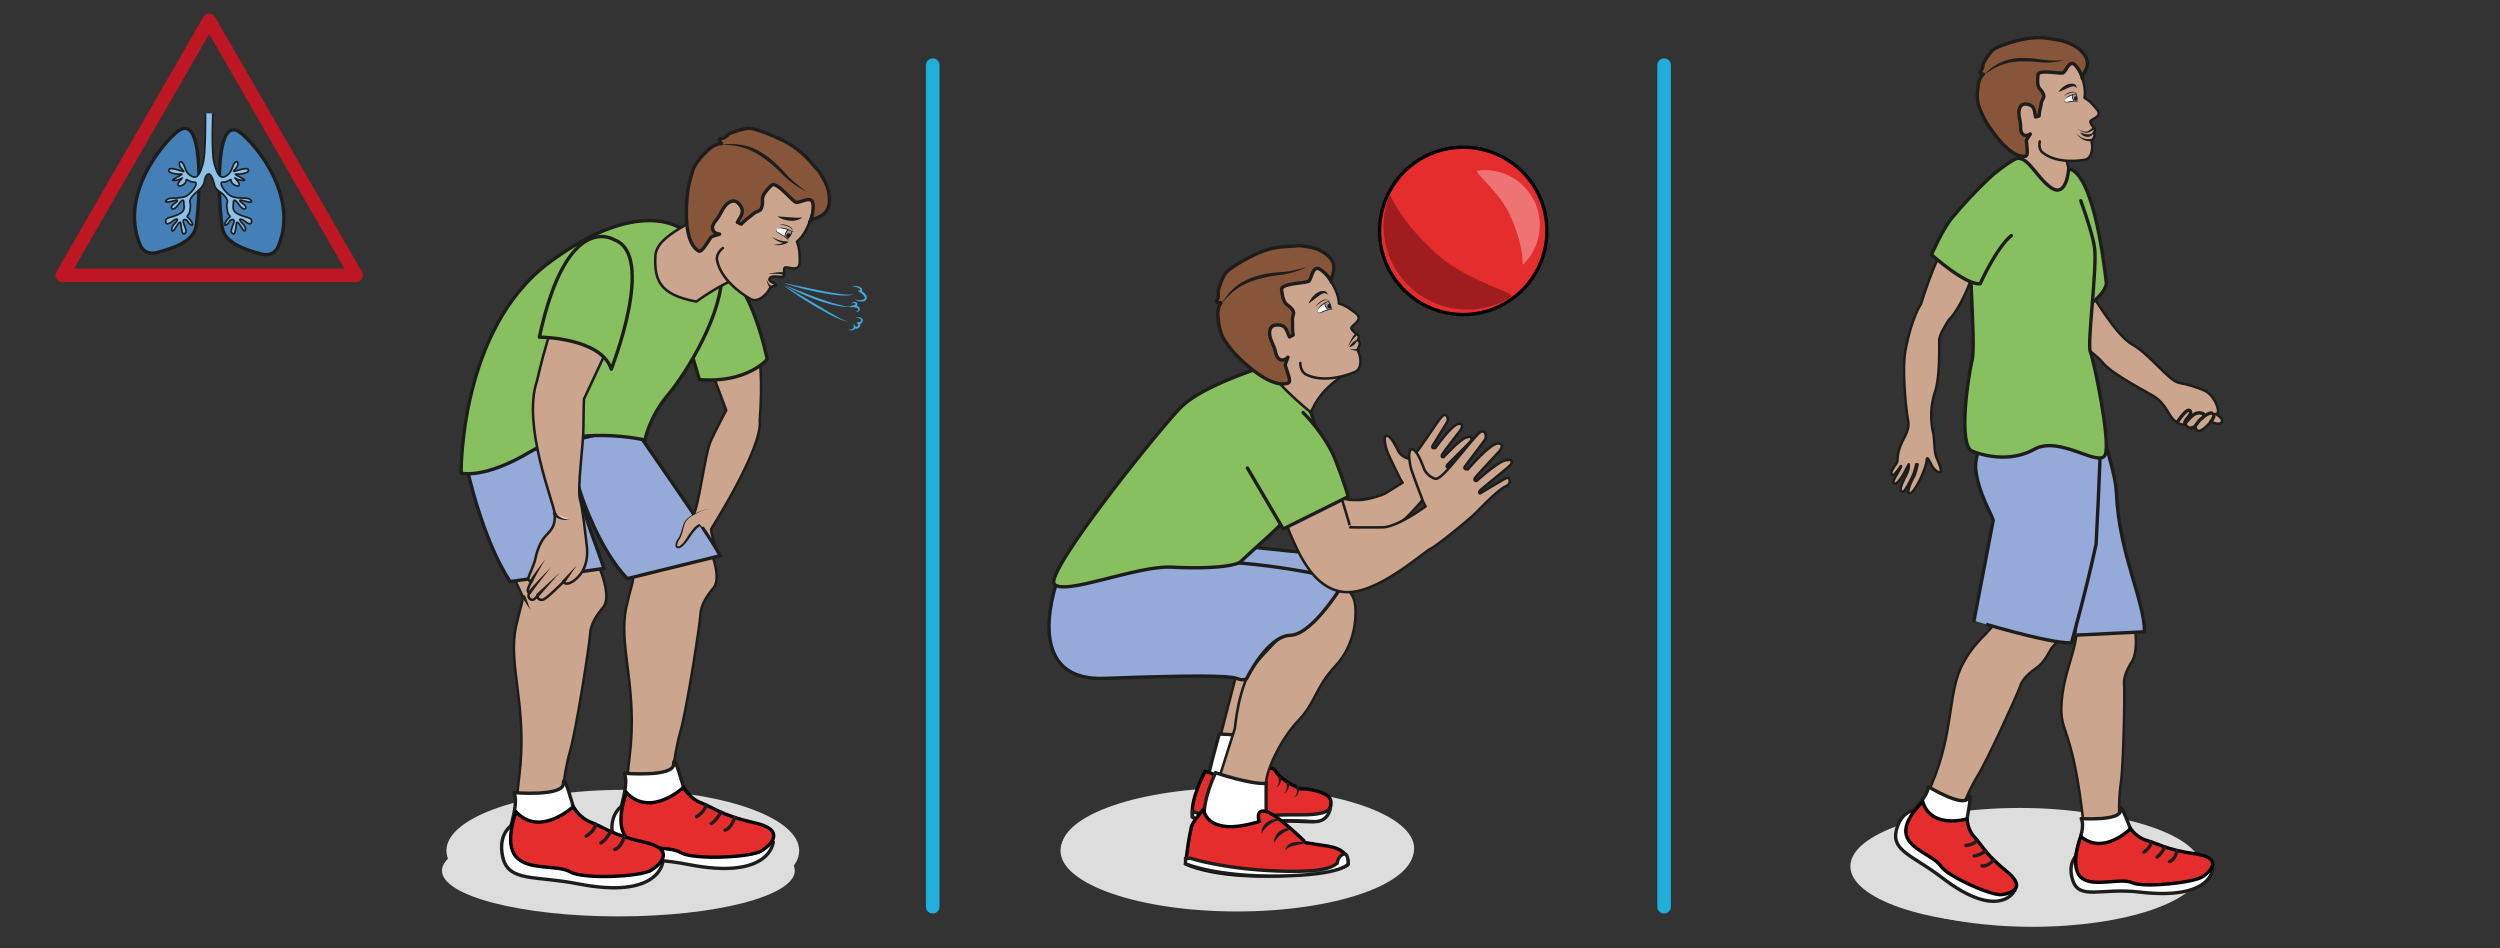 <?xml version="1.0" encoding="UTF-8" standalone="no"?><svg xmlns="http://www.w3.org/2000/svg" xml:space="preserve" viewBox="0 0 980.55 372"><rect x="0" y="0" width="980.55" height="372" fill="#333333" stroke="none"/><defs><clipPath id="a" clipPathUnits="userSpaceOnUse"><path d="M0 279h735.41V0H0Z"/></clipPath><clipPath id="b" clipPathUnits="userSpaceOnUse"><path d="M0 279h735.41V0H0Z"/></clipPath></defs><g clip-path="url(#a)" transform="matrix(1.333 0 0 -1.333 0 372)"><path d="M0 0c0-9.88-23.24-17.89-51.9-17.89-28.67 0-51.91 8.01-51.91 17.89s23.24 17.89 51.9 17.89C-23.24 17.89 0 9.88 0 0" style="fill:#ddd;fill-opacity:1;fill-rule:nonzero;stroke:none" transform="translate(416.1 29.4)"/><path d="M0 0c0-9.48-22.3-17.17-49.83-17.17-27.51 0-49.82 7.69-49.82 17.17s22.3 17.17 49.82 17.17S0 9.48 0 0" style="fill:#ddd;fill-opacity:1;fill-rule:nonzero;stroke:none" transform="translate(644.1 24.17)"/><path d="M0 0c0-7.44-23.24-13.47-51.9-13.47-28.67 0-51.91 6.03-51.91 13.47s23.24 13.47 51.9 13.47C-23.24 13.47 0 7.44 0 0" style="fill:#ddd;fill-opacity:1;fill-rule:nonzero;stroke:none" transform="translate(233.86 22.9)"/></g><g clip-path="url(#b)" transform="matrix(1.333 0 0 -1.333 0 372)"><path d="M0 0c0-9.88-23.24-17.89-51.9-17.89-28.67 0-51.91 8.01-51.91 17.89s23.24 17.89 51.9 17.89C-23.24 17.89 0 9.88 0 0" style="fill:#ddd;fill-opacity:1;fill-rule:nonzero;stroke:none" transform="translate(415.85 28.77)"/><path d="M0 0c0-9.88-23.24-17.89-51.9-17.89-28.67 0-51.91 8.01-51.91 17.89s23.24 17.89 51.9 17.89C-23.24 17.89 0 9.88 0 0" style="fill:#ddd;fill-opacity:1;fill-rule:nonzero;stroke:none" transform="translate(235.16 28.77)"/><path d="M0 0c4.03-9.8 3.7-4.03 1.13-15.5-2.56-11.47 3.54-23.75.9-44.46-1.1-8.53-.54-12.7-1.66-18.83-1.11-6.12 11.31-8.56 12.87-8.08 1.55.47 11.61-4.19 14.65-4.42 3.03-.24 5.4 1.06 5.4 1.06s9.66 1.44 7.24 2.14c-2.4.7-22.49 11.48-24.87 13.11-2.38 1.64-.61 15.96 1.28 22.41 1.9 6.45 5.82 31.7 5.97 34.7.15 2.99 1.86 5.51 3.92 8.02 2.05 2.5-.05 8.94-1.12 11.31L-.91 0" style="fill:#cca58f;fill-opacity:1;fill-rule:nonzero;stroke:#1d1d1b;stroke-width:.75;stroke-linecap:round;stroke-linejoin:round;stroke-miterlimit:10;stroke-dasharray:none;stroke-opacity:1" transform="translate(183.18 116.03)"/><path d="M0 0s14.5-1.21 14.5 2.68c0 3.9 2.9-6.83 2.9-6.83s5.64-7.92 1.06-10.39C13.86-17-2.13-17.28-1.57-13.13-1.01-8.98 1.33-3.43 0 0" style="fill:#fff;fill-opacity:1;fill-rule:nonzero;stroke:none" transform="translate(183.71 51.54)"/><path d="M0 0s14.5-1.21 14.5 2.68c0 3.9 2.9-6.83 2.9-6.83s5.64-7.92 1.06-10.39C13.86-17-2.13-17.28-1.57-13.13-1.01-8.98 1.33-3.43 0 0Z" style="fill:none;stroke:#1d1d1b;stroke-width:1;stroke-linecap:round;stroke-linejoin:round;stroke-miterlimit:10;stroke-dasharray:none;stroke-opacity:1" transform="translate(183.71 51.54)"/><path d="M0 0s-1.28-7.23 3.6-8.4c4.9-1.2 7.16-1.8 10.66-2.84 16.37-4.86 26.56-.56 28.6.22 0 0-.8-11.37-25.02-6.6-12.58 2.48-20.4.45-22.1 7.82C-5.94-2.44-1.06 0-1.06 0" style="fill:#fff;fill-opacity:1;fill-rule:nonzero;stroke:#1d1d1b;stroke-width:1;stroke-linecap:round;stroke-linejoin:round;stroke-miterlimit:10;stroke-dasharray:none;stroke-opacity:1" transform="translate(184.66 42.33)"/><path d="M0 0s-3.67-9-.03-13.17c3.64-4.16 12.2-2.24 15.98-4.46 3.77-2.22 20.86-1.47 23.88.56 3.03 2.02 6.99 6.2-2.3 8.24-9.29 2.05-12.25 4.61-15.58 5.84-3.3 1.22-5.18 4.54-5.18 4.54S7.07-7.48 0 0" style="fill:#e62d2d;fill-opacity:1;fill-rule:nonzero;stroke:none" transform="translate(184.34 45.83)"/><path d="M0 0s-3.67-9-.03-13.17c3.64-4.16 12.2-2.24 15.98-4.46 3.77-2.22 20.86-1.47 23.88.56 3.03 2.02 6.99 6.2-2.3 8.24-9.29 2.05-12.25 4.61-15.58 5.84-3.3 1.22-5.18 4.54-5.18 4.54S7.07-7.48 0 0Z" style="fill:none;stroke:#020202;stroke-width:1;stroke-linecap:butt;stroke-linejoin:miter;stroke-miterlimit:10;stroke-dasharray:none;stroke-opacity:1" transform="translate(184.34 45.83)"/><path d="M0 0s.08-1.75-2.71-3.51" style="fill:none;stroke:#1d1d1b;stroke-width:1;stroke-linecap:round;stroke-linejoin:round;stroke-miterlimit:10;stroke-dasharray:none;stroke-opacity:1" transform="translate(207.67 42.26)"/><path d="M0 0s-1.52-2.67-2.88-3.36" style="fill:none;stroke:#1d1d1b;stroke-width:1;stroke-linecap:round;stroke-linejoin:round;stroke-miterlimit:10;stroke-dasharray:none;stroke-opacity:1" transform="translate(212.15 40.1)"/><path d="M0 0s-.96-3.3-2.83-3.73" style="fill:none;stroke:#1d1d1b;stroke-width:1;stroke-linecap:round;stroke-linejoin:round;stroke-miterlimit:10;stroke-dasharray:none;stroke-opacity:1" transform="translate(216.16 38.55)"/><path d="M0 0c4.03-9.8 3.7-4.03 1.13-15.5-2.56-11.47 3.54-23.75.9-44.46-1.1-8.53-.54-12.7-1.66-18.83-1.11-6.12 11.31-8.56 12.87-8.08 1.55.47 11.61-4.19 14.65-4.42 3.03-.24 5.4 1.06 5.4 1.06s9.66 1.44 7.24 2.14c-2.4.7-22.49 11.48-24.87 13.11-2.38 1.64-.61 15.96 1.28 22.41 1.9 6.45 5.82 31.7 5.97 34.7.15 2.99 1.86 5.51 3.92 8.02 2.05 2.5-.05 8.94-1.12 11.31L-.91 0" style="fill:#cca58f;fill-opacity:1;fill-rule:nonzero;stroke:#1d1d1b;stroke-width:.75;stroke-linecap:round;stroke-linejoin:round;stroke-miterlimit:10;stroke-dasharray:none;stroke-opacity:1" transform="translate(150.72 110.34)"/><path d="M0 0s14.5-1.21 14.5 2.68c0 3.9 2.9-6.83 2.9-6.83s5.64-7.92 1.06-10.39C13.86-17-2.13-17.28-1.57-13.13-1.01-8.98 1.33-3.43 0 0" style="fill:#fff;fill-opacity:1;fill-rule:nonzero;stroke:none" transform="translate(151.26 45.84)"/><path d="M0 0s14.5-1.21 14.5 2.68c0 3.9 2.9-6.83 2.9-6.83s5.64-7.92 1.06-10.39C13.86-17-2.13-17.28-1.57-13.13-1.01-8.98 1.33-3.43 0 0Z" style="fill:none;stroke:#1d1d1b;stroke-width:1;stroke-linecap:round;stroke-linejoin:round;stroke-miterlimit:10;stroke-dasharray:none;stroke-opacity:1" transform="translate(151.26 45.84)"/><path d="M0 0s-1.28-7.23 3.6-8.4c4.9-1.2 7.16-1.8 10.66-2.84 16.37-4.86 26.56-.56 28.6.22 0 0-.8-11.37-25.02-6.6-12.58 2.48-20.4.45-22.1 7.82C-5.94-2.44-1.06 0-1.06 0" style="fill:#fff;fill-opacity:1;fill-rule:nonzero;stroke:#1d1d1b;stroke-width:1;stroke-linecap:round;stroke-linejoin:round;stroke-miterlimit:10;stroke-dasharray:none;stroke-opacity:1" transform="translate(152.2 36.64)"/><path d="M0 0s-3.67-9-.03-13.17c3.64-4.16 12.2-2.24 15.98-4.46 3.77-2.22 20.86-1.47 23.88.56 3.03 2.02 6.99 6.2-2.3 8.24-9.29 2.05-12.25 4.61-15.58 5.84-3.3 1.22-5.18 4.54-5.18 4.54S7.07-7.48 0 0" style="fill:#e62d2d;fill-opacity:1;fill-rule:nonzero;stroke:none" transform="translate(151.88 40.14)"/><path d="M0 0s-3.67-9-.03-13.17c3.64-4.16 12.2-2.24 15.98-4.46 3.77-2.22 20.86-1.47 23.88.56 3.03 2.02 6.99 6.2-2.3 8.24-9.29 2.05-12.25 4.61-15.58 5.84-3.3 1.22-5.18 4.54-5.18 4.54S7.07-7.48 0 0Z" style="fill:none;stroke:#020202;stroke-width:1;stroke-linecap:butt;stroke-linejoin:miter;stroke-miterlimit:10;stroke-dasharray:none;stroke-opacity:1" transform="translate(151.88 40.14)"/><path d="M0 0s.08-1.75-2.71-3.51" style="fill:none;stroke:#1d1d1b;stroke-width:1;stroke-linecap:round;stroke-linejoin:round;stroke-miterlimit:10;stroke-dasharray:none;stroke-opacity:1" transform="translate(175.21 36.57)"/><path d="M0 0s-1.52-2.67-2.88-3.36" style="fill:none;stroke:#1d1d1b;stroke-width:1;stroke-linecap:round;stroke-linejoin:round;stroke-miterlimit:10;stroke-dasharray:none;stroke-opacity:1" transform="translate(179.7 34.4)"/><path d="M0 0s-.96-3.3-2.83-3.73" style="fill:none;stroke:#1d1d1b;stroke-width:1;stroke-linecap:round;stroke-linejoin:round;stroke-miterlimit:10;stroke-dasharray:none;stroke-opacity:1" transform="translate(183.7 32.86)"/><path d="M0 0c-8.46 12.93-12.86 34.23-12.86 34.23l49.1 11.48c16.3-23.59 22.8-32.95 25.59-38.1L34.49.87C26.12 9.58 21 25.3 21 25.3c.07-4.44 4.54-14.98 6.64-21.44Z" style="fill:#95aad8;fill-opacity:1;fill-rule:nonzero;stroke:none" transform="translate(150.08 107.95)"/><path d="M0 0c-8.46 12.93-12.86 34.23-12.86 34.23l49.1 11.48c16.3-23.59 22.8-32.95 25.59-38.1L34.49.87C26.12 9.58 21 25.3 21 25.3c.07-4.44 4.54-14.98 6.64-21.44Z" style="fill:none;stroke:#1d1d1b;stroke-width:1;stroke-linecap:butt;stroke-linejoin:miter;stroke-miterlimit:10;stroke-dasharray:none;stroke-opacity:1" transform="translate(150.08 107.95)"/><path d="M0 0c.67-1.35.84-2.76 1.62-3.96C.59-2.99.03-1.58-.85-.53A.5.5 0 1 0 0 0" style="fill:#1e1f1d;fill-opacity:1;fill-rule:nonzero;stroke:none" transform="translate(154.53 103.7)"/><path d="M0 0c1.91 2.4 3.57 18.44 5.45 22.48 1.87 4.04 4.52 8.95 4.52 8.95L2.78 50.6s9.03 11.03 13.89 5.63c5.21-5.8 3.14-27.79 3.14-27.79C20.87 20.6 5.52-3.52 5.52-3.52c.06-.88.2-1.6.4-2.2l.73-2.69-3.5 5.23" style="fill:#cca58f;fill-opacity:1;fill-rule:nonzero;stroke:#1d1d1b;stroke-width:.75;stroke-linecap:round;stroke-linejoin:round;stroke-miterlimit:10;stroke-dasharray:none;stroke-opacity:1" transform="translate(203.72 126.92)"/><path d="M0 0s10.02-2.95 15.8-29.37c0 0-6.08-7.15-19.98-5.94l-6.29 21.14z" style="fill:#89c05f;fill-opacity:1;fill-rule:nonzero;stroke:none" transform="translate(209.96 202.7)"/><path d="M0 0s10.02-2.95 15.8-29.37c0 0-6.08-7.15-19.98-5.94l-6.29 21.14z" style="fill:none;stroke:#1d1d1b;stroke-width:1;stroke-linecap:round;stroke-linejoin:round;stroke-miterlimit:10;stroke-dasharray:none;stroke-opacity:1" transform="translate(209.96 202.7)"/><path d="M0 0s-12.4 9.6-38.8-10.06c-26.39-19.66-25.84-61.9-25.84-61.9s6.67-1.89 20.33 6.28c13.67 8.16 33.77 3.46 33.77 3.46s1.14 6.58 6.81 13.34 16.3 24.32 15.75 36.1C11.48-1 0 0 0 0" style="fill:#89c05f;fill-opacity:1;fill-rule:nonzero;stroke:none" transform="translate(200.32 211.82)"/><path d="M0 0s-12.4 9.6-38.8-10.06c-26.39-19.66-25.84-61.9-25.84-61.9s6.67-1.89 20.33 6.28c13.67 8.16 33.77 3.46 33.77 3.46s1.14 6.58 6.81 13.34 16.3 24.32 15.75 36.1C11.48-1 0 0 0 0Z" style="fill:none;stroke:#1d1d1b;stroke-width:1;stroke-linecap:round;stroke-linejoin:round;stroke-miterlimit:10;stroke-dasharray:none;stroke-opacity:1" transform="translate(200.32 211.82)"/><path d="M0 0c5.2 6.34 13.65-12.28 13.65-12.28l-9.67-20.7s-.15-3.89-.16-8.6c0-4.72-1.9-17.84-.98-20.98.91-3.13 1.66-11.33 1.9-12.95C6.05-84 .48-87.08-.71-87.25c-1.2-.16-1.27.56-1.27.56s-4.84-4.88-5.95-5.26c-1.1-.4-2.04.38-1.6 1.35 0 0-.77-1.24-1.47-1.41-.7-.17-1.92.67-1.02 2.1 0 0-.9-.06-.35 1.41l.8 1.84s-.97.23-.79 1.1c.19.85 1.78 4.1 2.05 5.63.28 1.53 1.3 5 3.15 6.85 1.85 1.85 2.8 3.23 2.52 6.45-.28 3.2-9.63 25.93-5.2 39 0 0 4.66 21.29 9.85 27.63" style="fill:#cca58f;fill-opacity:1;fill-rule:nonzero;stroke:none" transform="translate(167.84 194.62)"/><path d="M0 0c5.2 6.34 13.65-12.28 13.65-12.28l-9.67-20.7s-.15-3.89-.16-8.6c0-4.72-1.9-17.84-.98-20.98.91-3.13 1.66-11.33 1.9-12.95C6.05-84 .48-87.08-.71-87.25c-1.2-.16-1.27.56-1.27.56s-4.84-4.88-5.95-5.26c-1.1-.4-2.04.38-1.6 1.35 0 0-.77-1.24-1.47-1.41-.7-.17-1.92.67-1.02 2.1 0 0-.9-.06-.35 1.41l.8 1.84s-.97.23-.79 1.1c.19.85 1.78 4.1 2.05 5.63.28 1.53 1.3 5 3.15 6.85 1.85 1.85 2.8 3.23 2.52 6.45-.28 3.2-9.63 25.93-5.2 39 0 0 4.66 21.29 9.85 27.63z" style="fill:none;stroke:#1d1d1b;stroke-width:.75;stroke-linecap:round;stroke-linejoin:round;stroke-miterlimit:10;stroke-dasharray:none;stroke-opacity:1" transform="translate(167.84 194.62)"/><path d="m0 0-3.48-5.13a.5.5 0 0 0-.7-.14.5.5 0 0 0-.08.76z" style="fill:#1e1f1d;fill-opacity:1;fill-rule:nonzero;stroke:none" transform="translate(169.73 112.75)"/><path d="m0 0-6.06-6.95a.5.5 0 1 0-.72.7z" style="fill:#1e1f1d;fill-opacity:1;fill-rule:nonzero;stroke:none" transform="translate(164.72 110.62)"/><path d="M0 0c-1.77-2.34-4.41-5.51-6.01-7.91-.39-.57-1.24.06-.8.6C-4.97-5.08-2.01-2.17 0 0" style="fill:#1e1f1d;fill-opacity:1;fill-rule:nonzero;stroke:none" transform="translate(162.23 112.32)"/><path d="M0 0c-1.07-1.92-2.83-4.78-3.7-6.75-.25-.6-1.18-.23-.94.38C-3.46-4.38-1.37-1.87 0 0" style="fill:#1e1f1d;fill-opacity:1;fill-rule:nonzero;stroke:none" transform="translate(160.4 114.46)"/><path d="M0 0s-13.87 9.03-22.02-28.64c0 0 18.14-.1 21.16-9.42 0 0 13.28 33.59.86 38.06" style="fill:#89c05f;fill-opacity:1;fill-rule:nonzero;stroke:none" transform="translate(180.72 208.52)"/><path d="M0 0s-13.87 9.03-22.02-28.64c0 0 18.14-.1 21.16-9.42 0 0 13.28 33.59.86 38.06z" style="fill:none;stroke:#1d1d1b;stroke-width:1;stroke-linecap:round;stroke-linejoin:round;stroke-miterlimit:10;stroke-dasharray:none;stroke-opacity:1" transform="translate(180.72 208.52)"/><path d="M0 0c-2.91-4.5-16.02-7.77-16.3-14.62-.28-6.86 1.07-11.32 12.08-13.33 0 0 9.8 7.29 16.02 7.83" style="fill:#cca58f;fill-opacity:1;fill-rule:nonzero;stroke:#1d1d1b;stroke-width:.75;stroke-linecap:round;stroke-linejoin:round;stroke-miterlimit:10;stroke-dasharray:none;stroke-opacity:1" transform="translate(209.13 218.29)"/><path d="M0 0s1.04-2.1 4.43-1.73" style="fill:#e8d1c2;fill-opacity:1;fill-rule:nonzero;stroke:none" transform="translate(163.2 127.98)"/><path d="M0 0c.44-1.02 1.64-1.67 2.74-1.85.4-.08.82-.1 1.24-.1a5.16 5.16 0 0 0-3.82.5c-.4.26-.74.53-1.06 1C-1.3.2-.26.7 0 0" style="fill:#1e1f1d;fill-opacity:1;fill-rule:nonzero;stroke:none" transform="translate(163.64 128.2)"/><path d="m0 0 .2-.1.6-.27c.5-.23 1.24-.51 2.12-.88.88-.38 1.91-.78 3.02-1.21 1.11-.43 2.3-.9 3.49-1.32 1.19-.44 2.39-.83 3.52-1.2 1.13-.34 2.2-.66 3.12-.88.46-.12.89-.19 1.26-.28.38-.1.71-.14.99-.18l.86-.14-.88.02c-.28 0-.62.02-1 .07-.39.05-.83.08-1.3.17-.95.17-2.05.38-3.2.7-.58.18-1.18.32-1.78.53l-1.8.61c-1.2.44-2.39.92-3.49 1.4-1.1.47-2.1.97-2.95 1.39-.86.43-1.55.82-2.04 1.1C.24-.2 0 0 0 0" style="fill:#3fabe1;fill-opacity:1;fill-rule:nonzero;stroke:none" transform="translate(231.03 195.2)"/><path d="m0 0 2.96-1.71 6.48-3.82c1.16-.71 2.34-1.4 3.45-2.05 1.1-.63 2.13-1.24 3.03-1.73l1.24-.65.97-.46.88-.33-.24.06c-.15.04-.4.07-.68.16-.57.19-1.38.48-2.32.91-.93.44-2.02.96-3.14 1.58-1.13.61-2.32 1.29-3.5 1.98L5.7-3.94C4.62-3.26 3.63-2.57 2.78-2 1.93-1.43 1.24-.92.75-.57L0 0" style="fill:#3fabe1;fill-opacity:1;fill-rule:nonzero;stroke:none" transform="translate(230.47 195.14)"/><path d="m0 0 3.25-.68 3.33-.7c1.21-.26 2.51-.53 3.81-.78 1.3-.27 2.6-.52 3.82-.71 1.23-.2 2.37-.39 3.35-.48a13.4 13.4 0 0 1 2.39-.07c.28.03.51.06.65.1l.23.08-.21-.1a2.96 2.96 0 0 0-.66-.2 11 11 0 0 0-2.42-.15c-1 .03-2.17.11-3.4.29-1.24.17-2.56.4-3.87.64-1.3.27-2.6.57-3.81.86-1.21.29-2.33.62-3.3.88-.95.27-1.74.54-2.3.72C.31-.12 0 0 0 0" style="fill:#3fabe1;fill-opacity:1;fill-rule:nonzero;stroke:none" transform="translate(230.6 195.82)"/><path d="M0 0c.31.06.55.25.93.25l.46-.02c.16 0 .33-.08.49-.11l.25-.08.21-.11c.15-.09.31-.2.44-.37.06-.08.1-.2.14-.3l.02-.14v-.18a.57.57 0 0 0-.2-.38.57.57 0 0 0-.43-.12l.22.52c.42-.3.9-.59 1.3-1.03.2-.22.39-.5.45-.85a1.2 1.2 0 0 0-.03-.52l-.1-.23c-.08-.15-.08-.13-.14-.21a1.29 1.29 0 0 0-.46-.29 3.13 3.13 0 0 0-2.1.09c-.13.06-.26.14-.36.26-.11.11-.09.3-.02.4-.03-.13 0-.26.1-.33s.22-.11.34-.14a3.78 3.78 0 0 1 1.84.2l.14.08.08.05.08.12.05.14c.01.1.01.19 0 .28-.04.18-.16.37-.32.54-.32.35-.76.64-1.2.98l-.58.45.8.06c.02 0 .02 0 0-.01-.02-.02 0-.02 0 .02l.01.05v.08c-.03.04-.03.09-.06.13-.05.1-.13.17-.24.26l-.18.12-.19.08c-.13.06-.23.15-.4.17L.9.02C.77.05.62.05.47.02A1.77 1.77 0 0 0 0 0" style="fill:#3fabe1;fill-opacity:1;fill-rule:nonzero;stroke:none" transform="translate(250.74 194.65)"/><path d="M0 0c.14.2.37.36.61.47.13.04.26.08.41.08.15.01.32-.03.46-.13l.1-.08.03-.02.04-.05.03-.04c.03-.06.07-.05.1-.21a.88.88 0 0 0 .03-.2 1.1 1.1 0 0 0-.05-.16c-.03-.12-.1-.17-.15-.24-.24-.24-.5-.33-.73-.43l-.1.6c.3 0 .6-.08.9-.2.14-.07.27-.15.4-.26.12-.1.24-.23.31-.39.02-.05.04-.04.07-.15l.01-.1a.74.74 0 0 0 0-.28c-.01-.12-.08-.18-.12-.27l-.19-.17a1.37 1.37 0 0 0-.83-.2l.35.2c.11.07.2.15.28.24l.08.13c0 .05.03.1.01.12 0 .02.02.03-.02.11l-.03.1c.01-.05-.03.02-.04.02-.11.16-.3.28-.52.35a2.1 2.1 0 0 1-.67.13l-1.65.08 1.55.51c.21.07.42.17.54.27.01.02.06.04.05.05l.02.01v-.02c.05-.03-.01.07-.03.1l-.02.05.02-.02-.01.01-.04.04c-.02.03-.06.05-.1.07a.27.27 0 0 1-.12.04C.9.2.78.2.69.2.45.18.23.1 0 0" style="fill:#3fabe1;fill-opacity:1;fill-rule:nonzero;stroke:none" transform="translate(250.48 189.7)"/><path d="M0 0c.31.07.63.12.97.1a1.3 1.3 0 0 0 .96-.46l.01-.01.03-.05L2-.46 2-.51l.06-.1c.02-.11.03-.26.02-.38l-.1-.3-.17-.25a1.34 1.34 0 0 0-.5-.36c-.1-.04-.22-.05-.34-.06-.11.01-.24.06-.36.1l.35.49c.1-.1.2-.18.27-.31a.91.91 0 0 0 .14-.44.86.86 0 0 0-.1-.46 1.25 1.25 0 0 0-1-.66.81.81 0 0 0-.47.1.72.72 0 0 0-.32.38l.5.15c.06-.34-.13-.61-.3-.77a1.5 1.5 0 0 0-.63-.34 1.24 1.24 0 0 0-.68 0 .86.86 0 0 0-.3.17.67.67 0 0 0-.17.29v.01l.1.04-.08-.06.01.02a.79.79 0 0 1 .21-.2.67.67 0 0 1 .26-.07 1.32 1.32 0 0 1 .95.45c.06.06.1.13.11.19.03.06.01.1 0 .15l-.11.98.62-.83c.03-.04.05-.07.08-.08.04-.01.1-.02.16 0 .13.02.29.09.4.19.05.05.09.1.11.16.03.05.04.1.03.15A.3.3 0 0 1 .71-2c-.02.06-.1.12-.14.18l-.32.44.67.04c.04 0 .06-.01.1-.03.03.02.07.01.12.02.1.03.19.1.28.18l.1.13.08.15c0 .04.02.05.03.1l-.03.11-.03.06v.03l.02-.04-.01.02-.12.15-.15.13a2 2 0 0 1-.38.18C.63-.07.32-.05 0 0" style="fill:#3fabe1;fill-opacity:1;fill-rule:nonzero;stroke:none" transform="translate(251.76 185.6)"/><path d="M0 0c-2.05-1.02-4.16-6.06-5.8-6.4-1.63-.36-.42 2.01-.42 2.01C-4.61-1.99-4.9-.81-4.32.57c.57 1.38 1.67 1.9 1.67 1.9S1.18 5.1 3.06 4.7" style="fill:#cca58f;fill-opacity:1;fill-rule:nonzero;stroke:none" transform="translate(205.65 124.46)"/><path d="M0 0c-2.45-1.46-3.21-4.94-5.76-6.32-1.8-.48-1.4 1.46-.83 2.4 1.33 1.58 1.32 3.67 2.25 5.43.97 1.46 2.7 2.1 4.21 2.88.95.39 1.99.83 3.02.64-1.04.15-2.04-.32-2.97-.74C-1.51 3.5-3.2 2.8-4.1 1.37c-.81-1.75-.85-4.04-2.08-5.54-.22-.5-.84-1.98.23-1.6 1.56.94 2.33 2.9 3.48 4.3.59.78 1.16 1.6 2.13 2.14.19.1.41.04.52-.14C.28.33.2.09 0 0" style="fill:#1d1d1b;fill-opacity:1;fill-rule:nonzero;stroke:none" transform="translate(205.82 124.13)"/><path d="M0 0c-.03.23.53.43.62.08.11-.36.05-.82-.07-.86C-.16-.98.12-.8 0 0" style="fill:#fff;fill-opacity:1;fill-rule:evenodd;stroke:none" transform="translate(234.77 214.5)"/><path d="M0 0s-2.15-1.58-1.7-3.67c1.47-6.81 9.6-11.16 9.6-11.16 2.25-1.6 4.92 1.2 5.51 2.26.61 1.06.57 1.09 1.75 1.42 1.99.58-1.97.92-1.41 2.15.55 1.22 3.29.25 4 .6.7.33-.19 2.66.69 2.7.89.04 2.71-.65 3.55-.03.83.63.68 1.81.57 4.17-.08 2-.76 3.44-.76 3.44 4.34 3.56 5.22 11.98 5.22 11.98s-1.96 8-11.13 9.7C6.73 25.25-2.38 24.94-4.9 17.71-7.4 10.48-7.2-.82-7.2-.82" style="fill:#cca58f;fill-opacity:1;fill-rule:nonzero;stroke:#1d1d1b;stroke-width:.75;stroke-linecap:round;stroke-linejoin:round;stroke-miterlimit:10;stroke-dasharray:none;stroke-opacity:1" transform="translate(212.69 206.08)"/><path d="M0 0c-.02-.03-1.1-2.64-1.32-2.32-.41.57-2.95 1.8-3.15 2.1-.22.29-.33 1.28.94 1.13C-2.26.76 0 0 0 0" style="fill:#f6f6f6;fill-opacity:1;fill-rule:nonzero;stroke:none" transform="translate(232.98 211.1)"/><path d="M0 0s-.43-1.47-1.38-2.2c-.08-.05-.6.52-.68.75-.19.55.59 1.84.86 1.93C-.94.58-.16.23 0 0" style="fill:#999;fill-opacity:1;fill-rule:nonzero;stroke:none" transform="translate(233.04 210.98)"/><path d="M0 0c-.94 1.3-2.57 1.95-3.87 2.86-.06.35-.06 1.05.45.96-.49.03-.38-.6-.31-.9l-.04.05C-2.4 2.2-.69 1.47 0 0" style="fill:#1d1d1b;fill-opacity:1;fill-rule:nonzero;stroke:none" transform="translate(232.23 208.02)"/><path d="M0 0s.14-1.26-1.39-2.36" style="fill:none;stroke:#1d1d1b;stroke-width:.25;stroke-linecap:butt;stroke-linejoin:miter;stroke-miterlimit:10;stroke-dasharray:none;stroke-opacity:1" transform="translate(232.98 211.1)"/><path d="M0 0s-.95-.65-.92-2.03" style="fill:none;stroke:#1d1d1b;stroke-width:.25;stroke-linecap:butt;stroke-linejoin:miter;stroke-miterlimit:10;stroke-dasharray:none;stroke-opacity:1" transform="translate(231.9 211.48)"/><path d="M0 0s-.74.6-1.25-.1c-.5-.69.3-1.26.48-1.13 0 0 .84 1.17.77 1.23" style="fill:#1d1d1b;fill-opacity:1;fill-rule:evenodd;stroke:none" transform="translate(232.73 210.21)"/><path d="M0 0c-.07-.25-.42-.24-.62-.19-1.43.47-3.02 1.26-4.54.84 1.45.7 3.23-.05 4.58-.7.18-.06.45-.17.58.05" style="fill:#1d1d1b;fill-opacity:1;fill-rule:nonzero;stroke:none" transform="translate(233.72 211.14)"/><path d="M0 0c-.6 1.6-2.7 1.67-4.13 2.12C-2.73 2.06-.2 1.73 0 0" style="fill:#1d1d1b;fill-opacity:1;fill-rule:nonzero;stroke:none" transform="translate(233.33 211.06)"/><path d="M0 0c.83.2 5.4 1.32 5.07-.27l-.69.3c-.07-.22.03-.24.03-.26C3.11.24 1.42.07 0 0" style="fill:#1d1d1b;fill-opacity:1;fill-rule:nonzero;stroke:none" transform="translate(226.03 198.43)"/><path d="M0 0c-1.4-.94-1.92 1.32-2.17 2.24.36-.64.71-1.4 1.33-1.78.19-.1.28 0 .27.03Z" style="fill:#1d1d1b;fill-opacity:1;fill-rule:nonzero;stroke:none" transform="translate(227.66 194.56)"/><path d="M0 0c-.68-.78-2.76-2.54-2.58-4.46.08-.8-.08-2.6-1.01-2.99-1.82-.74-1.42-.79-3.05-2a18.75 18.75 0 0 1-1.86-1.61c-.36-.37-.19-.37-.62-.19-.29.1-.54.32-.85.4.8 1.61 2.1 2.84 1.06 4.6-2.02 3.42-4.38.64-4.94-.16-1.04-1.53-1.38-2.66-2.55-4.04-1.57-1.88-.94-3.63 1.16-3.84.47-.05-2.23-.57-2.5-.99-1.69-2.51-2.84-4.52-3.7-3.97-5.55 3.52-2.9 19-2.9 19 .19.9 1.1 4.4 1.5 5.3.8 1.76 2.05 3.18 3.37 4.5 1.48 1.48 2.74 2.62 4.82 2.76-.13.3-.62.85-.62 1.14 0 .42.57.33.97.43.85.23 1.19.72 1.85 1.23.67.51 4.4 1.62 5.52 1.7 2.3.16 8.02-2.48 9.15-3a26.47 26.47 0 0 0 8.39-5.8c1.06-1.14 2.01-2.37 3.1-3.47.9-.93 2.84-4.7 3.1-5.98 1.79-8.65-4.63-7.59-5.51-9.28 0 0 1.08 1.3 1.02 4.83-.06 3.51-3.95.48-5.12.96C6.06-4.47 1.34 1.53 0 0" style="fill:#875539;fill-opacity:1;fill-rule:nonzero;stroke:none" transform="translate(226.93 224.5)"/><path d="M0 0c-.68-.78-2.76-2.54-2.58-4.46.08-.8-.08-2.6-1.01-2.99-1.82-.74-1.42-.79-3.05-2a18.75 18.75 0 0 1-1.86-1.61c-.36-.37-.19-.37-.62-.19-.29.1-.54.32-.85.4.8 1.61 2.1 2.84 1.06 4.6-2.02 3.42-4.38.64-4.94-.16-1.04-1.53-1.38-2.66-2.55-4.04-1.57-1.88-.94-3.63 1.16-3.84.47-.05-2.23-.57-2.5-.99-1.69-2.51-2.84-4.52-3.7-3.97-5.55 3.52-2.9 19-2.9 19 .19.9 1.1 4.4 1.5 5.3.8 1.76 2.05 3.18 3.37 4.5 1.48 1.48 2.74 2.62 4.82 2.76-.13.3-.62.85-.62 1.14 0 .42.57.33.97.43.85.23 1.19.72 1.85 1.23.67.51 4.4 1.62 5.52 1.7 2.3.16 8.02-2.48 9.15-3a26.47 26.47 0 0 0 8.39-5.8c1.06-1.14 2.01-2.37 3.1-3.47.9-.93 2.84-4.7 3.1-5.98 1.79-8.65-4.63-7.59-5.51-9.28 0 0 1.08 1.3 1.02 4.83-.06 3.51-3.95.48-5.12.96C6.06-4.47 1.34 1.53 0 0Z" style="fill:none;stroke:#1d1d1b;stroke-width:1;stroke-linecap:round;stroke-linejoin:round;stroke-miterlimit:10;stroke-dasharray:none;stroke-opacity:1" transform="translate(226.93 224.5)"/><path d="M0 0c.4-.25.89-.13 1.33-.15 1.36.03 2.83.04 4.16-.2 5.6-.63 10.37-5 13.75-8.9.77-.78 1.92-1.9 2.78-2.55.95-.82 1.97-1.55 2.98-2.32a28.97 28.97 0 0 0-4.82 3.05l-1.44 1.21a.47.47 0 0 0-.04.04C14.34-5.3 9.2-.96 2.7-.5l-1.37.14C.88-.29.35-.32 0 0" style="fill:#1d1d1b;fill-opacity:1;fill-rule:nonzero;stroke:none" transform="translate(212.28 236.82)"/><path d="M0 0c2.6-.03 4.8-.52 7.4-.32C5.27-1.89 2.1-1.38 0 0" style="fill:#1d1d1b;fill-opacity:1;fill-rule:nonzero;stroke:none" transform="translate(228.69 215.38)"/><path d="M0 0a8.15 8.15 0 0 1 4.5-1.4c1.1-.42-1.44-1-1.87-1.05a4.73 4.73 0 0 0-2.04.05 9.9 9.9 0 0 1 3.81.98l.12-.47C2.82-2 1.15-1.2 0 0" style="fill:#1d1d1b;fill-opacity:1;fill-rule:nonzero;stroke:none" transform="translate(227.08 209.45)"/><path d="m0 0 43.23 75L86.47 0Z" style="fill:none;stroke:#be1622;stroke-width:4;stroke-linecap:round;stroke-linejoin:round;stroke-miterlimit:10;stroke-dasharray:none;stroke-opacity:1" transform="translate(18.32 198.06)"/><path d="M0 0c-3.04-1.35-18.88-18.12-12.04-34.13 0 0 1.16-3.22 5.07-2.14 3.9 1.07 10.44 2.92 11.32 7.51C5.23-24.17 7.14 3.16 0 0" style="fill:#4480b7;fill-opacity:1;fill-rule:nonzero;stroke:none" transform="translate(53.31 241.07)"/><path d="M0 0c-3.04-1.35-18.88-18.12-12.04-34.13 0 0 1.16-3.22 5.07-2.14 3.9 1.07 10.44 2.92 11.32 7.51C5.23-24.17 7.14 3.16 0 0Z" style="fill:none;stroke:#1d1d1b;stroke-width:1;stroke-linecap:butt;stroke-linejoin:miter;stroke-miterlimit:10;stroke-dasharray:none;stroke-opacity:1" transform="translate(53.31 241.07)"/><path d="M0 0c3.04-1.35 18.88-18.12 12.04-34.13 0 0-1.16-3.22-5.07-2.15-3.9 1.08-10.44 2.93-11.32 7.52C-5.23-24.17-7.14 3.16 0 0" style="fill:#4480b7;fill-opacity:1;fill-rule:nonzero;stroke:none" transform="translate(69.8 240.63)"/><path d="M0 0c3.04-1.35 18.88-18.12 12.04-34.13 0 0-1.16-3.22-5.07-2.15-3.9 1.08-10.44 2.93-11.32 7.52C-5.23-24.17-7.14 3.16 0 0Z" style="fill:none;stroke:#1d1d1b;stroke-width:1;stroke-linecap:butt;stroke-linejoin:miter;stroke-miterlimit:10;stroke-dasharray:none;stroke-opacity:1" transform="translate(69.8 240.63)"/><path d="M0 0s.14-11.52-.64-14.45c-.78-2.93-1.58-4.93-3.32-4.08-1.75.86-1.89 2.23-2.4 3.4-.52 1.17-1.5 1.17-1.3.1.19-1.08 1.33-1.86 1.3-2.05-.03-.2-4.14 1.56-4.43.48-.3-1.07 2.64-1.36 3.71-1.26 1.08.1-3.42-1.76-2.44-1.86.98-.1 2.05.29 2.64.68.58.4-1.47-1.27-1.18-2.05.3-.78 2.4.3 2.37 1.27-.02.98.76-.48 2.42-.39 1.66.1-1.01-3.9-3.1-4.4-2.08-.48-3.68-.19-4.44-.48-.76-.3-1.58-1.27 0-.97 1.58.29 2.66.87 2.56.39-.1-.5-1.76-1.18-1.76-1.96s.98-.68 1.86.59c.88 1.27 1.82 2.15 1.79.88-.03-1.27.75-2.54-1.7-3.61-2.44-1.08-3.7-.79-3.65-1.96.04-.93.63-1.07 2 0 1.36 1.08 2.14.72.68-.66-1.47-1.39-.88-2.95-.1-1.78.78 1.17 1.66 2.83 1.86 1.86.19-.98.29-3.31.9-3.13 1.04.31.72 1.08 0 2.93-.71 1.86.88 1.32 1.13.78.6-1.27 1.97-1.66 1.28-.39-1.04 1.9-1.78 1.47-1.28 2.05.5.59.6.78.8 2.44.2 1.66-.7 1.56.48 3.13 1.18 1.56 3.43 2.53 3.67 4.58.24 2.05 1.44 2.76 2.03 1.4 0 0 .4-.38.92-2.55l-.08.4c.24-2.05 2.08-2.27 3.26-3.83 1.18-1.57.28-1.47.48-3.13.19-1.66.29-1.85.79-2.44.5-.58-.24-.16-1.27-2.05-.7-1.27.67-.88 1.27.4.25.53 1.84 1.07 1.13-.79-.72-1.85-1.03-2.62 0-2.93.61-.18.71 2.15.9 3.13.2.97 1.08-.69 1.86-1.86.78-1.17 1.37.4-.1 1.78-1.46 1.38-.68 1.74.69.66 1.36-1.07 1.96-.93 2 0 .05 1.17-1.22.88-3.66 1.96-2.44 1.07-1.66 2.34-1.7 3.6-.02 1.28.92.4 1.8-.87.87-1.27 1.85-1.37 1.85-.59 0 .78-1.66 1.47-1.76 1.96-.1.48.98-.1 2.56-.4 1.58-.29.76.69 0 .98-.76.3-2.36 0-4.44.49-2.08.49-4.76 4.49-3.1 4.4 1.66-.1 2.45 1.36 2.42.38-.03-.97 2.08-2.05 2.37-1.27.29.78-1.76 2.44-1.17 2.05.58-.4 1.66-.78 2.63-.68.98.1-3.51 1.95-2.44 1.86 1.08-.1 4 .2 3.71 1.26-.3 1.08-4.4-.68-4.42-.48-.03.2 1.1.97 1.3 2.05.2 1.07-.78 1.07-1.3-.1-.52-1.17-.65-2.54-2.4-3.4-1.75-.85-2.55 1.15-3.33 4.08C1.73-11.52 2.16 0 2.16 0" style="fill:#8cc2ea;fill-opacity:1;fill-rule:nonzero;stroke:#1d1d1b;stroke-width:.5;stroke-linecap:butt;stroke-linejoin:miter;stroke-miterlimit:10;stroke-dasharray:none;stroke-opacity:1" transform="translate(60.45 245.7)"/><path d="M0 0s-9.73-3.03-12.86-.73c-3.12 2.3-3.12-6.62-3.12-6.62l10.74-7.36L4.98-7.73z" style="fill:#cca58f;fill-opacity:1;fill-rule:nonzero;stroke:none" transform="translate(407.64 133.52)"/><path d="M0 0s-9.73-3.03-12.86-.73c-3.12 2.3-3.12-6.62-3.12-6.62l10.74-7.36L4.98-7.73z" style="fill:none;stroke:#1d1d1b;stroke-width:.75;stroke-linecap:round;stroke-linejoin:round;stroke-miterlimit:10;stroke-dasharray:none;stroke-opacity:1" transform="translate(407.64 133.52)"/><path d="M0 0c2.02 1.32 8.63 9.35 9.72 10.52 1.09 1.16 7.77 6.57 9.83 7.65 1.32.7.78 2.57-.23 1.95-1.01-.62-6.07-4.35-6.07-4.35s-.52.17.03.81c.56.64 6.35 6.26 6.77 6.82.51.68.74 1.7-1.16 1.2-1.9-.49-6.77-5.83-6.77-5.83s-.97-.12-.35.87c.6 1 5.3 7 5.3 7s1.46 2.25-.6 1.9c-2.08-.35-6.77-7.09-6.77-7.09s-1.35-.26-.76.73c.58.99 3.7 5.95 4.25 6.94.57.99-.27 3.19-1.77 1.37-.93-1.12-3.03-4.27-3.03-4.27s-3.01-4.4-3.33-4.8c-.32-.4-2.16-3.06-3.12-3.06s-2.54 1.05-3.1 2.13c-.55 1.08-2.18 4.6-3.43 4.6-1.26 0-.26-3.67.23-4.92.5-1.26 3.82-8 3.82-8l.61-.9L-5.2 8s-4.83-2.01-7.97-1.82" style="fill:#cca58f;fill-opacity:1;fill-rule:nonzero;stroke:#1d1d1b;stroke-width:.75;stroke-linecap:round;stroke-linejoin:round;stroke-miterlimit:10;stroke-dasharray:none;stroke-opacity:1" transform="translate(412.63 125.79)"/><path d="m0 0-5.21-20.13H2.6L8.8-1.3z" style="fill:#cca58f;fill-opacity:1;fill-rule:nonzero;stroke:none" transform="translate(363.97 81.3)"/><path d="m0 0-5.21-20.13H2.6L8.8-1.3z" style="fill:none;stroke:#1d1d1b;stroke-width:.75;stroke-linecap:round;stroke-linejoin:round;stroke-miterlimit:10;stroke-dasharray:none;stroke-opacity:1" transform="translate(363.97 81.3)"/><path d="M0 0s-3.87-13.7-3.36-14.06c.51-.37 8.05-1.75 8.05-1.75L8.29-.47z" style="fill:#fff;fill-opacity:1;fill-rule:nonzero;stroke:none" transform="translate(358.75 63.1)"/><path d="M0 0s-3.87-13.7-3.36-14.06c.51-.37 8.05-1.75 8.05-1.75L8.29-.47z" style="fill:none;stroke:#1d1d1b;stroke-width:1;stroke-linecap:butt;stroke-linejoin:miter;stroke-miterlimit:10;stroke-dasharray:none;stroke-opacity:1" transform="translate(358.75 63.1)"/><path d="M0 0s-4.43-8-3.75-13.38c0 0 3.31-3.17 14.9-1.79 11.58 1.38 18.47 0 21.5.49 3.04.48 4.83 4.34 4.28 6.27-.55 1.93-4.96 3.3-8.96 3.3 0 0-5.66 2.35-7.17 5.11-1.52 2.76-7.03-.83-7.03-.83s2.62-1.24.55-3.03c-2.07-1.8-9.22-.28-9.9 1.38C3.71-.83 0 0 0 0" style="fill:#e62d2d;fill-opacity:1;fill-rule:nonzero;stroke:none" transform="translate(354.6 52.09)"/><path d="M0 0s-4.43-8-3.75-13.38c0 0 3.31-3.17 14.9-1.79 11.58 1.38 18.47 0 21.5.49 3.04.48 4.83 4.34 4.28 6.27-.55 1.93-4.96 3.3-8.96 3.3 0 0-5.66 2.35-7.17 5.11-1.52 2.76-7.03-.83-7.03-.83s2.62-1.24.55-3.03c-2.07-1.8-9.22-.28-9.9 1.38C3.71-.83 0 0 0 0Z" style="fill:none;stroke:#020202;stroke-width:1;stroke-linecap:butt;stroke-linejoin:miter;stroke-miterlimit:10;stroke-dasharray:none;stroke-opacity:1" transform="translate(354.6 52.09)"/><path d="M0 0s5.66-2.9 14.62-1.93c8.97.96 12.97.9 17.52.87 4.55-.04 8.4.74 8.4 2.56 0 0-.16-5.01-5.5-4.53-5.35.49-14.5.18-18.08-.2-3.58-.36-13.23-.9-17.09 1.57z" style="fill:#fff;fill-opacity:1;fill-rule:nonzero;stroke:none" transform="translate(350.98 40.37)"/><path d="M0 0s5.66-2.9 14.62-1.93c8.97.96 12.97.9 17.52.87 4.55-.04 8.4.74 8.4 2.56 0 0-.16-5.01-5.5-4.53-5.35.49-14.5.18-18.08-.2-3.58-.36-13.23-.9-17.09 1.57z" style="fill:none;stroke:#1d1d1b;stroke-width:1;stroke-linecap:butt;stroke-linejoin:miter;stroke-miterlimit:10;stroke-dasharray:none;stroke-opacity:1" transform="translate(350.98 40.37)"/><path d="M0 0c-.03-1.25-.4-3.02-1.79-3.37 1.16.67 1.05 2.15.8 3.27L0 0" style="fill:#1d1d1b;fill-opacity:1;fill-rule:nonzero;stroke:none" transform="translate(377.09 50.67)"/><path d="M0 0c-.03-1.25-.4-3.02-1.79-3.37 1.16.67 1.05 2.15.8 3.27L0 0" style="fill:#1d1d1b;fill-opacity:1;fill-rule:nonzero;stroke:none" transform="translate(379.45 49)"/><path d="M0 0c-.03-1.25-.4-3.02-1.79-3.37 1.16.67 1.05 2.15.8 3.27L0 0" style="fill:#1d1d1b;fill-opacity:1;fill-rule:nonzero;stroke:none" transform="translate(382.42 47.77)"/><path d="M0 0s6.07 0 6.75-6.45c.33-3.11.05-11.4-5.83-17.64-5.88-6.26-5.88-10.85-10.85-16-4.96-5.15-9.56-14.52-9.56-18.57 0-4.04-2.02-11.21-2.02-11.21l-14.16 5.33 6.99 22.06s1.06 13.01 5.9 18.86S0 0 0 0" style="fill:#cca58f;fill-opacity:1;fill-rule:nonzero;stroke:none" transform="translate(392.03 107.24)"/><path d="M0 0s6.07 0 6.75-6.45c.33-3.11.05-11.4-5.83-17.64-5.88-6.26-5.88-10.85-10.85-16-4.96-5.15-9.56-14.52-9.56-18.57 0-4.04-2.02-11.21-2.02-11.21l-14.16 5.33 6.99 22.06s1.06 13.01 5.9 18.86S0 0 0 0Z" style="fill:none;stroke:#1d1d1b;stroke-width:.75;stroke-linecap:round;stroke-linejoin:round;stroke-miterlimit:10;stroke-dasharray:none;stroke-opacity:1" transform="translate(392.03 107.24)"/><path d="M0 0s10.29-3.5 14.88-3.13V-16.2s-16.96-3.65-18.06 1.87C-4.28-8.82 0 0 0 0" style="fill:#fff;fill-opacity:1;fill-rule:nonzero;stroke:none" transform="translate(357.66 51.7)"/><path d="M0 0s10.29-3.5 14.88-3.13V-16.2s-16.96-3.65-18.06 1.87C-4.28-8.82 0 0 0 0Z" style="fill:none;stroke:#1d1d1b;stroke-width:1;stroke-linecap:butt;stroke-linejoin:miter;stroke-miterlimit:10;stroke-dasharray:none;stroke-opacity:1" transform="translate(357.66 51.7)"/><path d="M0 0s-3.03-3.58-3.45-4.96a75.86 75.86 0 0 1-1.1-5.93l-.69-5.1s6.9-3.73 23.72-3.59c16.82.14 24.31 2.62 24.15 3.58-.16.97.25 4.55-7.2 5.38l-5.23.83S21.79-1.47 18.48-.6c-3.31.87-2.03-2.95-2.03-2.95s-5.97-1.98-10.1-1.42C2.2-4.41.68-2.48 0 0" style="fill:#e62d2d;fill-opacity:1;fill-rule:nonzero;stroke:none" transform="translate(354.06 40.9)"/><path d="M0 0s-3.03-3.58-3.45-4.96a75.86 75.86 0 0 1-1.1-5.93l-.69-5.1s6.9-3.73 23.72-3.59c16.82.14 24.31 2.62 24.15 3.58-.16.97.25 4.55-7.2 5.38l-5.23.83S21.79-1.47 18.48-.6c-3.31.87-2.03-2.95-2.03-2.95s-5.97-1.98-10.1-1.42C2.2-4.41.68-2.48 0 0Z" style="fill:none;stroke:#020202;stroke-width:1;stroke-linecap:butt;stroke-linejoin:miter;stroke-miterlimit:10;stroke-dasharray:none;stroke-opacity:1" transform="translate(354.06 40.9)"/><path d="M0 0s10.76-3.58 28.68-3.86c9.6-.15 12.81.9 14.55 2.36 0 0 .4 2.7 2.3 2.7.96 0 .96-2.85.96-2.85s-1.54-3.32-20.3-3.6C7.46-5.51-1.37-1.64-1.37-1.64v1.51z" style="fill:#fff;fill-opacity:1;fill-rule:nonzero;stroke:none" transform="translate(350.2 26.56)"/><path d="M0 0s10.76-3.58 28.68-3.86c9.6-.15 12.81.9 14.55 2.36 0 0 .4 2.7 2.3 2.7.96 0 .96-2.85.96-2.85s-1.54-3.32-20.3-3.6C7.46-5.51-1.37-1.64-1.37-1.64v1.51z" style="fill:none;stroke:#1d1d1b;stroke-width:1;stroke-linecap:butt;stroke-linejoin:miter;stroke-miterlimit:10;stroke-dasharray:none;stroke-opacity:1" transform="translate(350.2 26.56)"/><path d="M0 0c-.47 1.36 1.33 2.23 2.38 2.46 1.36.36 5.52.08 1.86-.6-1.05-.26-2.17-.43-3.15-.83C.63.83.16.6 0 0" style="fill:#1d1d1b;fill-opacity:1;fill-rule:nonzero;stroke:none" transform="translate(378.33 28.77)"/><path d="M0 0c-.2 2.75 2.86 4.93 5.43 4.11C3.08 3.37 1.27 2.23 0 0" style="fill:#1d1d1b;fill-opacity:1;fill-rule:nonzero;stroke:none" transform="translate(371.16 33.78)"/><path d="M0 0c-.2 2.75 2.86 4.93 5.43 4.11C3.08 3.37 1.27 2.23 0 0" style="fill:#1d1d1b;fill-opacity:1;fill-rule:nonzero;stroke:none" transform="translate(374.9 31.11)"/><path d="M0 0s31.44-3.3 34.56-3.5c3.13-.18-3.86-8.07-3.86-8.07l-34.37 1.5z" style="fill:#95aad8;fill-opacity:1;fill-rule:nonzero;stroke:none" transform="translate(361.33 118.81)"/><path d="M0 0s31.44-3.3 34.56-3.5c3.13-.18-3.86-8.07-3.86-8.07l-34.37 1.5z" style="fill:none;stroke:#1d1d1b;stroke-width:1;stroke-linecap:butt;stroke-linejoin:miter;stroke-miterlimit:10;stroke-dasharray:none;stroke-opacity:1" transform="translate(361.33 118.81)"/><path d="M0 0s-11.6-30.33 13.6-29.41c25.18.91 36.76.88 38.97-.02 2.2-.9 2.94 0 2.94 0s6.07 12.52 12.87 12.7c6.8.19 16.18 16.18 16.18 16.18S63.79 4.78 43.93 4.97C24.07 5.15 0 0 0 0" style="fill:#95aad8;fill-opacity:1;fill-rule:nonzero;stroke:none" transform="translate(311.33 108.88)"/><path d="M0 0s-11.6-30.33 13.6-29.41c25.18.91 36.76.88 38.97-.02 2.2-.9 2.94 0 2.94 0s6.07 12.52 12.87 12.7c6.8.19 16.18 16.18 16.18 16.18S63.79 4.78 43.93 4.97C24.07 5.15 0 0 0 0Z" style="fill:none;stroke:#1d1d1b;stroke-width:1;stroke-linecap:butt;stroke-linejoin:miter;stroke-miterlimit:10;stroke-dasharray:none;stroke-opacity:1" transform="translate(311.33 108.88)"/><path d="M0 0s-19.58-5.8-26.2-12.55c-6.62-6.75-39.99-48.38-37.23-51.97 2.76-3.6 24.4 5.5 34.61 4.95 10.2-.55 18.69.18 20.27 1.66A597.2 597.2 0 0 0-.2-50.28S13.24-38.2 14.62-30.41C16-22.6 11.3-11.97 9.38-6.95 7.45-1.93 0 0 0 0" style="fill:#89c05f;fill-opacity:1;fill-rule:nonzero;stroke:none" transform="translate(373.64 171.76)"/><path d="M0 0s-19.58-5.8-26.2-12.55c-6.62-6.75-39.99-48.38-37.23-51.97 2.76-3.6 24.4 5.5 34.61 4.95 10.2-.55 18.69.18 20.27 1.66A597.2 597.2 0 0 0-.2-50.28S13.24-38.2 14.62-30.41C16-22.6 11.3-11.97 9.38-6.95 7.45-1.93 0 0 0 0Z" style="fill:none;stroke:#1d1d1b;stroke-width:1;stroke-linecap:round;stroke-linejoin:round;stroke-miterlimit:10;stroke-dasharray:none;stroke-opacity:1" transform="translate(373.64 171.76)"/><path d="M0 0s1.01-4.32-1.1-6.8c-2.12-2.48 12.09-14.08 12.09-14.08s2.06 6.55 9.97 11.14z" style="fill:#cca58f;fill-opacity:1;fill-rule:nonzero;stroke:none" transform="translate(374.75 178.56)"/><path d="M0 0s1.01-4.32-1.1-6.8c-2.12-2.48 12.09-14.08 12.09-14.08s2.06 6.55 9.97 11.14z" style="fill:none;stroke:#1d1d1b;stroke-width:.75;stroke-linecap:round;stroke-linejoin:round;stroke-miterlimit:10;stroke-dasharray:none;stroke-opacity:1" transform="translate(374.75 178.56)"/><path d="M0 0s2.9-15.32 4.96-19.86c2.07-4.53 6.4-15.93 15.76-16.8C30.08-37.56 43.5-25.34 46.03-24c2.53 1.33 11.05 8.47 12.46 9.72 1.4 1.26 7.32 7.72 9.87 8.77 1.62.67 1.2 2.93-.06 2.31-1.26-.62-7.62-4.45-7.62-4.45s-.6.26.12.96c.73.7 8.16 6.67 8.72 7.28.69.74 1.06 1.92-1.22 1.54-2.29-.37-8.63-6.12-8.63-6.12s-1.14-.03-.31 1.07c.83 1.1 7.01 7.66 7.01 7.66s1.98 2.47-.5 2.29c-2.48-.19-8.75-7.6-8.75-7.6s-1.6-.15-.8.95c.79 1.1 5 6.6 5.77 7.7.77 1.1.03 3.78-1.94 1.8a95.87 95.87 0 0 1-4.03-4.68S52.09.36 51.66-.08c-.42-.45-2.88-3.37-4-3.26-1.14.1-2.88 1.51-3.41 2.85-.53 1.33-2.06 5.66-3.54 5.8-1.48.14-.72-4.3-.27-5.83.44-1.53 3.61-9.82 3.61-9.82l.62-1.14s-8.26-6.07-12.63-6.15c-4.37-.07-9.53 0-9.53 0S19.16-5.82 16.8.01c-2.36 5.83-3.78 11.02-3.78 11.02z" style="fill:#cca58f;fill-opacity:1;fill-rule:nonzero;stroke:none" transform="translate(374.8 141.54)"/><path d="M0 0s2.9-15.32 4.96-19.86c2.07-4.53 6.4-15.93 15.76-16.8C30.08-37.56 43.5-25.34 46.03-24c2.53 1.33 11.05 8.47 12.46 9.72 1.4 1.26 7.32 7.72 9.87 8.77 1.62.67 1.2 2.93-.06 2.31-1.26-.62-7.62-4.45-7.62-4.45s-.6.26.12.96c.73.7 8.16 6.67 8.72 7.28.69.74 1.06 1.92-1.22 1.54-2.29-.37-8.63-6.12-8.63-6.12s-1.14-.03-.31 1.07c.83 1.1 7.01 7.66 7.01 7.66s1.98 2.47-.5 2.29c-2.48-.19-8.75-7.6-8.75-7.6s-1.6-.15-.8.95c.79 1.1 5 6.6 5.77 7.7.77 1.1.03 3.78-1.94 1.8a95.87 95.87 0 0 1-4.03-4.68S52.09.36 51.66-.08c-.42-.45-2.88-3.37-4-3.26-1.14.1-2.88 1.51-3.41 2.85-.53 1.33-2.06 5.66-3.54 5.8-1.48.14-.72-4.3-.27-5.83.44-1.53 3.61-9.82 3.61-9.82l.62-1.14s-8.26-6.07-12.63-6.15c-4.37-.07-9.53 0-9.53 0S19.16-5.82 16.8.01c-2.36 5.83-3.78 11.02-3.78 11.02z" style="fill:none;stroke:#1d1d1b;stroke-width:.75;stroke-linecap:round;stroke-linejoin:round;stroke-miterlimit:10;stroke-dasharray:none;stroke-opacity:1" transform="translate(374.8 141.54)"/><path d="M0 0s6.62-6.47 9.58-14.12c2.97-7.65 3.68-10.62 3.68-10.62l-19.12-9.51-10.53 17.92" style="fill:#89c05f;fill-opacity:1;fill-rule:nonzero;stroke:#1d1d1b;stroke-width:1;stroke-linecap:round;stroke-linejoin:round;stroke-miterlimit:10;stroke-dasharray:none;stroke-opacity:1" transform="translate(383.43 157.68)"/><path d="M0 0c-.2.11-.01.65.3.52C.65.38.96.07.92-.05.64-.69.67-.38 0 0" style="fill:#fff;fill-opacity:1;fill-rule:evenodd;stroke:none" transform="translate(389.22 193.8)"/><path d="M0 0s-.07-2.54 1.77-3.42c5.98-2.9 14.01.67 14.01.67 2.52.76 1.99 4.4 1.54 5.47-.45 1.08-.5 1.07-.05 2.15.73 1.83-.6 1.47-.24 2.13a.99.99 0 0 1-.3 1.42s-2.12 1.43-1.64 2.1c.5.7 2.08 1.67 2.1 2.66.02 1-.96 1.58-2.8 2.87-1.54 1.11-3.03 1.45-3.03 1.45-.14 5.35-5.95 10.94-5.95 10.94s-7.17 3.23-13.82-2.69c-6.64-5.9-11.74-12.93-7.78-19.06C-12.22.58-3.6-5.89-3.6-5.89" style="fill:#cca58f;fill-opacity:1;fill-rule:nonzero;stroke:#1d1d1b;stroke-width:.75;stroke-linecap:round;stroke-linejoin:round;stroke-miterlimit:10;stroke-dasharray:none;stroke-opacity:1" transform="translate(382.61 172.26)"/><path d="M0 0c.01-.03 1.34-2.38.97-2.35-.67.02-3.08-1.16-3.42-1.15-.35.01-1.16.5-.3 1.38C-1.9-1.25 0 0 0 0" style="fill:#f6f6f6;fill-opacity:1;fill-rule:nonzero;stroke:none" transform="translate(390.73 190.47)"/><path d="M0 0s.85-1.19.84-2.33c0-.09-.74-.15-.96-.07-.52.19-1.03 1.52-.95 1.78.08.25.8.63 1.07.62" style="fill:#999;fill-opacity:1;fill-rule:nonzero;stroke:none" transform="translate(390.85 190.44)"/><path d="M0 0c-1.3.1-3.13-.86-4.38-1.23-.18-.01-.66.44-.63.65 0 .1.06.19.13.25-.3-.36.23-.63.5-.76C-3.35-.56-1.39.36 0 0" style="fill:#1d1d1b;fill-opacity:1;fill-rule:nonzero;stroke:none" transform="translate(392.6 188.1)"/><path d="M0 0s1.03-.63.96-2.43" style="fill:none;stroke:#1d1d1b;stroke-width:.25;stroke-linecap:butt;stroke-linejoin:miter;stroke-miterlimit:10;stroke-dasharray:none;stroke-opacity:1" transform="translate(390.73 190.47)"/><path d="M0 0s-.07-1.1.98-1.89" style="fill:none;stroke:#1d1d1b;stroke-width:.25;stroke-linecap:butt;stroke-linejoin:miter;stroke-miterlimit:10;stroke-dasharray:none;stroke-opacity:1" transform="translate(389.8 189.88)"/><path d="M0 0s-.89-.2-.66-1C-.43-1.76.46-1.5.47-1.3.47-1.3.1.01 0 0" style="fill:#1d1d1b;fill-opacity:1;fill-rule:evenodd;stroke:none" transform="translate(391.25 189.76)"/><path d="M0 0c-.4-1.13-1.26-2.06-2.49-2.22C-1.86-1.23-1.15-.42 0 0" style="fill:#1d1d1b;fill-opacity:1;fill-rule:nonzero;stroke:none" transform="translate(399.45 179.17)"/><path d="M0 0c.15-.2-.07-.46-.22-.58-1.19-.8-2.71-1.53-3.3-2.92C-3.19-2-1.59-1.09-.3-.47c.16.11.4.25.31.47" style="fill:#1d1d1b;fill-opacity:1;fill-rule:nonzero;stroke:none" transform="translate(391.13 191.04)"/><path d="M0 0c-1.55.48-2.83-1.06-4.01-1.86C-3.13-.82-1.45.87 0 0" style="fill:#1d1d1b;fill-opacity:1;fill-rule:nonzero;stroke:none" transform="translate(390.95 190.7)"/><path d="M0 0c.3.76 1.93 4.98 3 3.81l-.64-.39c.15-.18.22-.11.24-.13C1.53 2.54.73 1.15 0 0" style="fill:#1d1d1b;fill-opacity:1;fill-rule:nonzero;stroke:none" transform="translate(396.65 177.06)"/><path d="M0 0c-.1-1.62-2.13-.69-2.97-.32.69-.1 1.47-.28 2.11-.03.18.08.15.2.13.2z" style="fill:#1d1d1b;fill-opacity:1;fill-rule:nonzero;stroke:none" transform="translate(400.07 176.77)"/><path d="M0 0c.19-.97.29-3.56 1.84-4.55.64-.4 1.92-1.59 1.66-2.52-.5-1.8-.24-1.52-.28-3.47-.03-.77.04-1.56.12-2.33.06-.5.16-.36-.23-.58-.24-.16-.55-.22-.79-.4-.75 1.53-.91 3.23-2.84 3.48-3.75.5-3.04-2.91-2.78-3.8.55-1.68 1.2-2.6 1.56-4.29.48-2.28 2.17-2.83 3.56-1.37.3.32-.88-2.02-.72-2.46.9-2.75 1.73-4.79.82-5.12-5.9-2.1-15.99 8.96-15.99 8.96-.57.67-2.67 3.4-3.1 4.22a15.01 15.01 0 0 0-1.43 5.18c-.24 1.99-.36 3.6.76 5.24-.3.08-1 .03-1.22.2-.32.26.08.63.24.99.33.78.16 1.31.16 2.11 0 .8 1.35 4.26 1.96 5.14 1.23 1.84 6.56 4.59 7.61 5.14 2.91 1.5 6.03 2.6 9.29 2.9 1.47.13 2.95.13 4.41.3 1.24.14 5.2-.61 6.32-1.17 7.56-3.73 3-7.93 3.75-9.58 0 0-.35 1.57-3.03 3.6-2.68 2.01-2.68-2.7-3.72-3.3C6.91 1.95-.37 1.92 0 0" style="fill:#875539;fill-opacity:1;fill-rule:nonzero;stroke:none" transform="translate(377.1 193.78)"/><path d="M0 0c.19-.97.29-3.56 1.84-4.55.64-.4 1.92-1.59 1.66-2.52-.5-1.8-.24-1.52-.28-3.47-.03-.77.04-1.56.12-2.33.06-.5.16-.36-.23-.58-.24-.16-.55-.22-.79-.4-.75 1.53-.91 3.23-2.84 3.48-3.75.5-3.04-2.91-2.78-3.8.55-1.68 1.2-2.6 1.56-4.29.48-2.28 2.17-2.83 3.56-1.37.3.32-.88-2.02-.72-2.46.9-2.75 1.73-4.79.82-5.12-5.9-2.1-15.99 8.96-15.99 8.96-.57.67-2.67 3.4-3.1 4.22a15.01 15.01 0 0 0-1.43 5.18c-.24 1.99-.36 3.6.76 5.24-.3.08-1 .03-1.22.2-.32.26.08.63.24.99.33.78.16 1.31.16 2.11 0 .8 1.35 4.26 1.96 5.14 1.23 1.84 6.56 4.59 7.61 5.14 2.91 1.5 6.03 2.6 9.29 2.9 1.47.13 2.95.13 4.41.3 1.24.14 5.2-.61 6.32-1.17 7.56-3.73 3-7.93 3.75-9.58 0 0-.35 1.57-3.03 3.6-2.68 2.01-2.68-2.7-3.72-3.3C6.91 1.95-.37 1.92 0 0Z" style="fill:none;stroke:#1d1d1b;stroke-width:1;stroke-linecap:round;stroke-linejoin:round;stroke-miterlimit:10;stroke-dasharray:none;stroke-opacity:1" transform="translate(377.1 193.78)"/><path d="M0 0c.42.15.61.6.9.92l.78 1.05c3.79 5.25 10.47 6.85 16.61 7.1l1.74.24c1.77.29 3.5.76 5.24 1.22a27.2 27.2 0 0 0-5.12-1.85L18.4 8.3h-.06C12.4 7.64 6.14 6.33 1.96 1.72 1.47 1.3.63.12 0 0" style="fill:#1d1d1b;fill-opacity:1;fill-rule:nonzero;stroke:none" transform="translate(359.25 189.97)"/><path d="M0 0c.8 1.82 2.5 3.91 4.71 3.7.55-.15.91-.59 1-1.13-1 1-1.91.21-2.82-.42C1.96 1.48 1.08.68 0 0" style="fill:#1d1d1b;fill-opacity:1;fill-rule:nonzero;stroke:none" transform="translate(384.99 189.75)"/><path d="M0 0a24.61 24.61 0 1 0-46.38 16.5A24.61 24.61 0 0 0 0 0" style="fill:#e62d2d;fill-opacity:1;fill-rule:nonzero;stroke:none" transform="translate(453.73 202.88)"/><path d="M0 0a24.61 24.61 0 1 0-46.38 16.5A24.61 24.61 0 0 0 0 0Z" style="fill:none;stroke:#020202;stroke-width:1;stroke-linecap:butt;stroke-linejoin:miter;stroke-miterlimit:10;stroke-dasharray:none;stroke-opacity:1" transform="translate(453.73 202.88)"/><path d="M0 0a24.61 24.61 0 0 0-35.52 30.46s2.48-7.4 13.62-17.53C-12.48 4.36 2.32 1.41 0 0" style="fill:#9f1d1e;fill-opacity:1;fill-rule:nonzero;stroke:none" transform="translate(444.5 191.55)"/><path d="M0 0a16.14 16.14 0 0 0 13.1-27.75s.5 5.09-3.46 14.14C6.3-5.95-1.76-.22 0 0" style="fill:#ee7374;fill-opacity:1;fill-rule:nonzero;stroke:none" transform="translate(434.9 228.88)"/><path d="M0 0c0-9.48-22.3-17.17-49.83-17.17-27.51 0-49.82 7.69-49.82 17.17s22.3 17.17 49.82 17.17S0 9.48 0 0" style="fill:#ddd;fill-opacity:1;fill-rule:nonzero;stroke:none" transform="translate(647.84 23.54)"/><path d="M0 0s5.62-15.56 5.27-18.5c-.34-2.95 3.78-7.24 5.27-9.8 1.49-2.56 6.94-5.82 9.16-8.58 2.23-2.76 9.78-6.85 14.31-9.4 4.53-2.53 4.73-6.4 7.21-7.9 2.49-1.48 2.55-.5 2.55-.5s.69-1.38 1.91-1.27l1.23.12s.16-1.42 1.49-.85c1.32.57 2.98 2.61 2.98 2.61s2.45-1.32 3.18-.2c.73 1.1-1.72 2.42-1.72 2.42s.87 0 .62 1.4c-.24 1.38-1.56 4.35-3.83 5.43-2.33 1.12-5.61 2-7.51 2.32-3.08.5-8.77 8.48-13.8 11.26-5.03 2.79-11.43 14.39-12.65 15.62 0 0-3.53 12.03-6.03 16.84" style="fill:#cca58f;fill-opacity:1;fill-rule:nonzero;stroke:#1d1d1b;stroke-width:.75;stroke-linecap:round;stroke-linejoin:round;stroke-miterlimit:10;stroke-dasharray:none;stroke-opacity:1" transform="translate(599.15 209.1)"/><path d="M0 0s3.27 5.1 3.94 3.1C4.28 2.08 1.73.37 2.3-.38c0 0 2.08 2.93 3.72 3.13 1.64.2 2.64-.61 1.2-1.6-1.43-.98-1.67-2.72-3-2.79" style="fill:none;stroke:#1d1d1b;stroke-width:1;stroke-linecap:round;stroke-linejoin:miter;stroke-miterlimit:10;stroke-dasharray:none;stroke-opacity:1" transform="translate(640.61 154.8)"/><path d="M0 0s.45-.55-.91-2.23" style="fill:none;stroke:#1d1d1b;stroke-width:1;stroke-linecap:round;stroke-linejoin:miter;stroke-miterlimit:10;stroke-dasharray:none;stroke-opacity:1" transform="translate(651.35 157.14)"/><path d="M0 0s1.67 1.21 2.33.98" style="fill:none;stroke:#1d1d1b;stroke-width:1;stroke-linecap:round;stroke-linejoin:miter;stroke-miterlimit:10;stroke-dasharray:none;stroke-opacity:1" transform="translate(648.45 156.54)"/><path d="M0 0c-.8-1.85-3.74-4.11-4.5-5.33-.74-1.2-2.04-4.03-4.24-5.57-2.19-1.54-4.12-3.17-4.9-5.51-.8-2.35-9.56-21.59-12.5-26.3-2.96-4.71-7.57-15.72-6.03-17.56 1.53-1.83 15.1-14.9 16.87-15.99 1.77-1.1-6.25-.08-6.25-.08s-2.17-.51-4.53.36c-2.37.86-9.33 6.82-10.68 6.79-1.34-.03-10.69 4.68-8.44 9.3 2.26 4.63 2.75 8.08 5.52 14.63 6.73 15.9 4.62 27.04 9.22 35.6 4.6 8.56 9.53 9.32 11.7 16.6" style="fill:#cca58f;fill-opacity:1;fill-rule:nonzero;stroke:#1d1d1b;stroke-width:.75;stroke-linecap:round;stroke-linejoin:round;stroke-miterlimit:10;stroke-dasharray:none;stroke-opacity:1" transform="translate(608.03 93.51)"/><path d="M0 0c1.37-1.3 3.13-29.33 4.05-36.86C4.95-44.4.49-51.11-.32-60.8c-.82-9.68 2.73-6.42 5.96-32.27.88-7.05.99-10.47.76-15.61-.23-5.14 10.55-7.55 11.77-6.99 1.22.57 9.66-.32 12.17-.17a8.72 8.72 0 0 1 4.3 1.47s8.8 2.72 6.74 3.02c-2.05.3-20.75 6.43-22.88 7.5-2.14 1.08-2.3 13.01-1.46 18.51.83 5.5 1.2 26.63 1 29.1-.22 2.46.9 4.72 2.3 7 0 0 1.68 2.1 1.02 8.6" style="fill:#cca58f;fill-opacity:1;fill-rule:nonzero;stroke:#1d1d1b;stroke-width:.75;stroke-linecap:round;stroke-linejoin:round;stroke-miterlimit:10;stroke-dasharray:none;stroke-opacity:1" transform="translate(606.96 133.67)"/><path d="m0 0 20.03.96c0 9.23-7.4 22.7-8.24 40.55-.32 7.05-3.9 15.16-4.86 22.23m-29.87 1.5s-7.43-9.86-6.66-16.65c.77-6.79 4.42-12.48 5.12-14.8l-5.66-29.55S-8.45-2.46-1.47-2.3c0 0 4.15 14.58 7.26 29.03 0 0 1.35 25.38 1.25 31.2-.11 5.82-.89 5.83-.89 5.83z" style="fill:#95aad8;fill-opacity:1;fill-rule:nonzero;stroke:none" transform="translate(610.96 92.2)"/><path d="m0 0 20.03.96c0 9.23-7.4 22.7-8.24 40.55-.32 7.05-3.9 15.16-4.86 22.23m-29.87 1.5s-7.43-9.86-6.66-16.65c.77-6.79 4.42-12.48 5.12-14.8l-5.66-29.55S-8.45-2.46-1.47-2.3c0 0 4.15 14.58 7.26 29.03 0 0 1.35 25.38 1.25 31.2-.11 5.82-.89 5.83-.89 5.83l-29.1 1.48" style="fill:none;stroke:#1d1d1b;stroke-width:1;stroke-linecap:butt;stroke-linejoin:miter;stroke-miterlimit:10;stroke-dasharray:none;stroke-opacity:1" transform="translate(610.96 92.2)"/><path d="M0 0s11.76-.73 11.52 2.48c-.24 3.21 2.97-5.46 2.97-5.46s5.44-6.21 1.57-8.51-17.9-3.46-17.67 0C-1.37-8.04 1.4-2.76 0 0" style="fill:#fff;fill-opacity:1;fill-rule:nonzero;stroke:none" transform="translate(612.37 38.2)"/><path d="M0 0s11.76-.73 11.52 2.48c-.24 3.21 2.97-5.46 2.97-5.46s5.44-6.21 1.57-8.51-17.9-3.46-17.67 0C-1.37-8.04 1.4-2.76 0 0Z" style="fill:none;stroke:#1d1d1b;stroke-width:1;stroke-linecap:round;stroke-linejoin:round;stroke-miterlimit:10;stroke-dasharray:none;stroke-opacity:1" transform="translate(612.37 38.2)"/><path d="M0 0s-.68-6.04 3.68-6.73c4.37-.69 6.11.66 9.25 0 14.67-3.06 23.34 1.09 25.1 1.84 0 0 0-9.42-21.57-6.9C5.27-10.46-1.19-14.3-3.13-8.32-5.07-2.36-.93-.06-.93-.06" style="fill:#fff;fill-opacity:1;fill-rule:nonzero;stroke:#1d1d1b;stroke-width:1;stroke-linecap:round;stroke-linejoin:round;stroke-miterlimit:10;stroke-dasharray:none;stroke-opacity:1" transform="translate(613.01 28.38)"/><path d="M0 0s-3.42-8.8.04-12.02c3.44-3.23 11.6.01 15.04-1.6 3.45-1.6 18.4 0 20.93 1.85 2.54 1.84 5.75 5.52-2.53 6.67-8.27 1.15-11.03 3.09-14.03 3.9-2.98.82-4.82 3.46-4.82 3.46S6.67-5.76 0 0" style="fill:#e62d2d;fill-opacity:1;fill-rule:nonzero;stroke:none" transform="translate(612.24 32.97)"/><path d="M0 0s-3.42-8.8.04-12.02c3.44-3.23 11.6.01 15.04-1.6 3.45-1.6 18.4 0 20.93 1.85 2.54 1.84 5.75 5.52-2.53 6.67-8.27 1.15-11.03 3.09-14.03 3.9-2.98.82-4.82 3.46-4.82 3.46S6.67-5.76 0 0Z" style="fill:none;stroke:#020202;stroke-width:1;stroke-linecap:butt;stroke-linejoin:miter;stroke-miterlimit:10;stroke-dasharray:none;stroke-opacity:1" transform="translate(612.24 32.97)"/><path d="M0 0s.18-1.44-2.16-3.06" style="fill:none;stroke:#1d1d1b;stroke-width:1;stroke-linecap:round;stroke-linejoin:round;stroke-miterlimit:10;stroke-dasharray:none;stroke-opacity:1" transform="translate(632.93 31.38)"/><path d="M0 0s-1.17-2.29-2.32-2.94" style="fill:none;stroke:#1d1d1b;stroke-width:1;stroke-linecap:round;stroke-linejoin:round;stroke-miterlimit:10;stroke-dasharray:none;stroke-opacity:1" transform="translate(637 29.85)"/><path d="M0 0s-.64-2.78-2.25-3.24" style="fill:none;stroke:#1d1d1b;stroke-width:1;stroke-linecap:round;stroke-linejoin:round;stroke-miterlimit:10;stroke-dasharray:none;stroke-opacity:1" transform="translate(640.61 28.8)"/><path d="M0 0s10.29-6.23 11.72-3.35c1.43 2.89-.36-6.13-.36-6.13s1.27-7.94-3.04-8.08C4.02-17.69-7.93-12-6-9.14-4.05-6.28-.27-3.04 0 0" style="fill:#fff;fill-opacity:1;fill-rule:nonzero;stroke:none" transform="translate(567.4 47.58)"/><path d="M0 0s10.29-6.23 11.72-3.35c1.43 2.89-.36-6.13-.36-6.13s1.27-7.94-3.04-8.08C4.02-17.69-7.93-12-6-9.14-4.05-6.28-.27-3.04 0 0Z" style="fill:none;stroke:#1d1d1b;stroke-width:1;stroke-linecap:round;stroke-linejoin:round;stroke-miterlimit:10;stroke-dasharray:none;stroke-opacity:1" transform="translate(567.4 47.58)"/><path d="M0 0s-3.6-4.88-.43-7.55c3.2-2.68 4.64-3.96 6.85-6.02C16.76-23.2 25.9-23.76 27.7-23.94c0 0-4.77-8.12-20.97 4.33-8.4 6.46-14.94 7.84-13.48 13.92C-5.3.38-.79.39-.79.39" style="fill:#fff;fill-opacity:1;fill-rule:nonzero;stroke:#1d1d1b;stroke-width:1;stroke-linecap:round;stroke-linejoin:round;stroke-miterlimit:10;stroke-dasharray:none;stroke-opacity:1" transform="translate(564.71 40.42)"/><path d="M0 0s-6.03-5.32-4.86-9.74c1.16-4.42 8.2-6.15 10.18-9.18 1.98-3.03 14.91-8.76 17.9-8.38 2.98.39 7.45 2.02 1.33 6.96-6.13 4.93-7.38 7.92-9.4 10.05-2 2.12-2.16 5.27-2.16 5.27S2.5-8.14 0 0" style="fill:#e62d2d;fill-opacity:1;fill-rule:nonzero;stroke:none" transform="translate(565.76 43.13)"/><path d="M0 0s-6.03-5.32-4.86-9.74c1.16-4.42 8.2-6.15 10.18-9.18 1.98-3.03 14.91-8.76 17.9-8.38 2.98.39 7.45 2.02 1.33 6.96-6.13 4.93-7.38 7.92-9.4 10.05-2 2.12-2.16 5.27-2.16 5.27S2.5-8.14 0 0z" style="fill:none;stroke:#020202;stroke-width:1;stroke-linecap:butt;stroke-linejoin:miter;stroke-miterlimit:10;stroke-dasharray:none;stroke-opacity:1" transform="translate(565.76 43.13)"/><path d="M0 0s-.58-1.33-3.3-1.6" style="fill:none;stroke:#1d1d1b;stroke-width:1;stroke-linecap:round;stroke-linejoin:round;stroke-miterlimit:10;stroke-dasharray:none;stroke-opacity:1" transform="translate(581.73 31.9)"/><path d="M0 0s-2.1-1.42-3.37-1.43" style="fill:none;stroke:#1d1d1b;stroke-width:1;stroke-linecap:round;stroke-linejoin:round;stroke-miterlimit:10;stroke-dasharray:none;stroke-opacity:1" transform="translate(584.25 28.65)"/><path d="M0 0s-1.93-2.1-3.47-1.72" style="fill:none;stroke:#1d1d1b;stroke-width:1;stroke-linecap:round;stroke-linejoin:round;stroke-miterlimit:10;stroke-dasharray:none;stroke-opacity:1" transform="translate(586.65 26.03)"/><path d="M0 0s.74-3.52.74-7.37c0-3.93-3.32-6.9-3.32-6.9S7.87-25.38 11.2-24.61c3.34.76 6.54 3.19 6.54 3.19S11.79-8.6 13.7-4.8" style="fill:#cca58f;fill-opacity:1;fill-rule:nonzero;stroke:#1d1d1b;stroke-width:.75;stroke-linecap:round;stroke-linejoin:round;stroke-miterlimit:10;stroke-dasharray:none;stroke-opacity:1" transform="translate(594.38 241.74)"/><path d="M0 0c7.75-1.52 10.8-31.5 11.06-33.58.26-2.09-4.9-7.82-8.25-7.28-3.35.55-6.97 18.72-6.97 18.72" style="fill:#89c05f;fill-opacity:1;fill-rule:nonzero;stroke:#1d1d1b;stroke-width:1;stroke-linecap:round;stroke-linejoin:round;stroke-miterlimit:10;stroke-dasharray:none;stroke-opacity:1" transform="translate(608.7 229.44)"/><path d="M0 0s-.54-8.8-5.19-5.6c-4.64 3.22-7.33 10.65-11.1 8.12 0 0-10.07-5.67-12.13-13.16-2.06-7.48 1.29-40.51 0-45.67-1.28-5.16-4.12-25.03 0-26.8 2.44-1.03 10.83-3.64 18.31.55 7.49 4.19 19.24-5.65 20.86-1.57 1.6 4.08-3.44 28.14-4.4 30.3-.96 2.16 1.97 24.1 1.28 30.29-.35 3.1-2.25 8.98-4.07 14.1" style="fill:#89c05f;fill-opacity:1;fill-rule:nonzero;stroke:#1d1d1b;stroke-width:1;stroke-linecap:round;stroke-linejoin:round;stroke-miterlimit:10;stroke-dasharray:none;stroke-opacity:1" transform="translate(608.7 229.44)"/><path d="M0 0s-2.8-4.2-2.84-5.96c-.05-1.77.27-10.88-1.23-15.2a22.66 22.66 0 0 1-.66-11.6c.61-2.46.35-5.89 1-7.52.66-1.63 1.77-4.15 1.26-4.5-.51-.34-1.87.43-2.8 2.32-.92 1.9-1.24 2.08-1.25 1.13 0-.94-1.06-3.92-2.1-5.96-1.05-2.04-2.44-4.3-3.15-3.7-.7.61 1.03 4.05 1.52 4.93.5.88 1.04 3.51 1.04 3.51l-.4.03s-.48-2.15-.9-3.08c-.41-.92-2.26-4.92-3.04-5-.78-.1-.86.9-.2 2.42.65 1.53 1.13 2.2 1.6 3.4.47 1.21.32 2.24.32 2.24s-1.27-2.43-1.63-3.07c-.36-.64-1.71-2.72-2.42-2.63-.7.08-.51.6-.14 1.45.37.84 1.74 2.9 1.94 3.63.2.73-1.6-2.46-2.34-2.47-.73 0-.74.74.2 2.21.93 1.47 1.04 1.1 1.11 2.53.07 1.43.5 3.3 1.59 5.41 1.09 2.12 1.96 3.84 1.49 6-.46 2.15-1.88 14.73-.71 20.7 1.16 5.96 2.84 10.8 4.53 13.42 0 0 4.26 13.66 6.6 15.91 2.36 2.25 9.94-2.63 9.63-4.17C7.71 14.83 4.2 4.2 0 0" style="fill:#cca58f;fill-opacity:1;fill-rule:nonzero;stroke:none" transform="translate(573.44 184.98)"/><path d="M0 0s-2.8-4.2-2.84-5.96c-.05-1.77.27-10.88-1.23-15.2a22.66 22.66 0 0 1-.66-11.6c.61-2.46.35-5.89 1-7.52.66-1.63 1.77-4.15 1.26-4.5-.51-.34-1.87.43-2.8 2.32-.92 1.9-1.24 2.08-1.25 1.13 0-.94-1.06-3.92-2.1-5.96-1.05-2.04-2.44-4.3-3.15-3.7-.7.61 1.03 4.05 1.52 4.93.5.88 1.04 3.51 1.04 3.51l-.4.03s-.48-2.15-.9-3.08c-.41-.92-2.26-4.92-3.04-5-.78-.1-.86.9-.2 2.42.65 1.53 1.13 2.2 1.6 3.4.47 1.21.32 2.24.32 2.24s-1.27-2.43-1.63-3.07c-.36-.64-1.71-2.72-2.42-2.63-.7.08-.51.6-.14 1.45.37.84 1.74 2.9 1.94 3.63.2.73-1.6-2.46-2.34-2.47-.73 0-.74.74.2 2.21.93 1.47 1.04 1.1 1.11 2.53.07 1.43.5 3.3 1.59 5.41 1.09 2.12 1.96 3.84 1.49 6-.46 2.15-1.88 14.73-.71 20.7 1.16 5.96 2.84 10.8 4.53 13.42 0 0 4.26 13.66 6.6 15.91 2.36 2.25 9.94-2.63 9.63-4.17C7.71 14.83 4.2 4.2 0 0Z" style="fill:none;stroke:#1d1d1b;stroke-width:.75;stroke-linecap:round;stroke-linejoin:round;stroke-miterlimit:10;stroke-dasharray:none;stroke-opacity:1" transform="translate(573.44 184.98)"/><path d="M0 0c-.47-.42-5.94-5.01-12.98-13.46-2.9-3.47-6.11-10.92-6.11-10.92s10.01-8.98 14.32-8.56c0 0 4.7 10.52 9.16 14.18" style="fill:#89c05f;fill-opacity:1;fill-rule:nonzero;stroke:#1d1d1b;stroke-width:1;stroke-linecap:round;stroke-linejoin:round;stroke-miterlimit:10;stroke-dasharray:none;stroke-opacity:1" transform="translate(587.41 228.51)"/><path d="M0 0c-.14.13.12.56.36.38.27-.18.47-.5.41-.6C.41-.72.5-.45 0 0" style="fill:#fff;fill-opacity:1;fill-rule:evenodd;stroke:none" transform="translate(610.06 254.65)"/><path d="M0 0s-.56-2.17.85-3.29C5.41-6.94 13-5.44 13-5.44c2.31.16 2.57 3.39 2.4 4.4-.18 1-.22 1 .37 1.85.98 1.42-.23 1.38.21 1.87.64.71.01 1.28.01 1.28s-1.53 1.64-.98 2.13c.55.5 2.1 1.02 2.32 1.86.2.85-.52 1.54-1.85 3.02-1.1 1.25-2.32 1.83-2.32 1.83.93 4.62-2.96 10.55-2.96 10.55s-5.53 4.17-12.39.4c-6.85-3.77-12.6-8.8-10.4-14.84 2.22-6.03 8.35-13.27 8.35-13.27" style="fill:#cca58f;fill-opacity:1;fill-rule:nonzero;stroke:#1d1d1b;stroke-width:.75;stroke-linecap:round;stroke-linejoin:round;stroke-miterlimit:10;stroke-dasharray:none;stroke-opacity:1" transform="translate(600.18 237.46)"/><path d="M0 0c0-.03.69-2.3.37-2.21-.57.15-2.87-.39-3.16-.31-.3.07-.9.66.01 1.24C-1.88-.7 0 0 0 0" style="fill:#f6f6f6;fill-opacity:1;fill-rule:nonzero;stroke:none" transform="translate(610.7 251.5)"/><path d="M0 0s.5-1.18.27-2.16c-.03-.08-.67.02-.84.12-.41.27-.6 1.5-.47 1.71.12.2.82.4 1.04.33" style="fill:#999;fill-opacity:1;fill-rule:nonzero;stroke:none" transform="translate(610.8 251.45)"/><path d="M0 0c-1.1.33-2.85-.14-4-.2-.16 0-.48.5-.41.68.02.09.09.15.16.19-.33-.25.08-.58.29-.75C-3.01.2-1.13.6 0 0" style="fill:#1d1d1b;fill-opacity:1;fill-rule:nonzero;stroke:none" transform="translate(611.85 249.1)"/><path d="M0 0s.76-.74.35-2.27" style="fill:none;stroke:#1d1d1b;stroke-width:.25;stroke-linecap:butt;stroke-linejoin:miter;stroke-miterlimit:10;stroke-dasharray:none;stroke-opacity:1" transform="translate(610.7 251.5)"/><path d="M0 0s-.27-.93.48-1.81" style="fill:none;stroke:#1d1d1b;stroke-width:.25;stroke-linecap:butt;stroke-linejoin:miter;stroke-miterlimit:10;stroke-dasharray:none;stroke-opacity:1" transform="translate(609.8 251.17)"/><path d="M0 0s-.8 0-.76-.72c.04-.72.86-.67.91-.49C.15-1.2.08 0 0 0" style="fill:#1d1d1b;fill-opacity:1;fill-rule:evenodd;stroke:none" transform="translate(611.01 250.79)"/><path d="M0 0c-.5-1.94-3.18-1.54-3.94 0C-2.55-.47-1.35-1.01 0 0" style="fill:#1d1d1b;fill-opacity:1;fill-rule:nonzero;stroke:none" transform="translate(615.98 240.1)"/><path d="M0 0c.1-.2-.14-.39-.3-.46-1.17-.47-2.62-.8-3.4-1.86.57 1.24 2.1 1.7 3.34 1.99.15.06.39.12.36.33" style="fill:#1d1d1b;fill-opacity:1;fill-rule:nonzero;stroke:none" transform="translate(611.16 251.91)"/><path d="M0 0c-1.25.69-2.62-.38-3.8-.81.94.73 2.74 1.85 3.8.81" style="fill:#1d1d1b;fill-opacity:1;fill-rule:nonzero;stroke:none" transform="translate(610.95 251.66)"/><path d="M0 0c.94-.46 2.14-1.21 3.2-.81l.56.4c.27.22.75.56 1 .8.01.03-.02-.01-.03-.02-.17-.21.05-.6.33-.56l-.03.74c.21.04.45-.25.39-.44-.04-.23-.27-.33-.44-.44l-.96-.5-.65-.31C2.14-1.54.98-.61 0 0" style="fill:#1d1d1b;fill-opacity:1;fill-rule:nonzero;stroke:none" transform="translate(611.14 241.24)"/><path d="M0 0a4.55 4.55 0 0 0-3.99 1.23c-.34.31-.63.67-.9 1.04.32-.33.65-.64 1.02-.9A4.12 4.12 0 0 1-.24.72Z" style="fill:#1d1d1b;fill-opacity:1;fill-rule:nonzero;stroke:none" transform="translate(615.83 237.57)"/><path d="M0 0c-.03-.87-.45-3.11.7-4.26.46-.48 1.33-1.74.92-2.49C.84-8.19 1.12-8 .7-9.67c-.17-.66-.27-1.35-.35-2.03-.04-.43.07-.34-.3-.45-.24-.09-.53-.08-.76-.2-.35 1.47-.16 2.96-1.76 3.56-3.13 1.15-3.18-1.91-3.13-2.73.14-1.54.53-2.46.5-3.98-.03-2.05 1.31-2.86 2.79-1.87.33.21-1.14-1.56-1.1-1.98.23-2.53.55-4.44-.3-4.55-5.48-.65-11.96 10.82-11.96 10.82-.37.68-1.64 3.44-1.85 4.23a13.2 13.2 0 0 0-.2 4.72c.17 1.75.38 3.15 1.66 4.35-.23.12-.85.22-1 .4-.22.29.2.53.4.8.43.6.39 1.1.54 1.79.17.68 2 3.38 2.7 4.03 1.4 1.33 6.52 2.65 7.53 2.91 2.79.72 5.68 1.07 8.53.68 1.3-.17 2.56-.46 3.85-.6a17.27 17.27 0 0 0 5.2-2.24C17.44 3.32 12.7.6 13.03-.97c0 0 .01 1.42-1.9 3.68C9.24 4.97 8.32.93 7.3.61 6.31.32.06 1.72 0 0" style="fill:#875539;fill-opacity:1;fill-rule:nonzero;stroke:none" transform="translate(599.65 257)"/><path d="M0 0c-.03-.87-.45-3.11.7-4.26.46-.48 1.33-1.74.92-2.49C.84-8.19 1.12-8 .7-9.67c-.17-.66-.27-1.35-.35-2.03-.04-.43.07-.34-.3-.45-.24-.09-.53-.08-.76-.2-.35 1.47-.16 2.96-1.76 3.56-3.13 1.15-3.18-1.91-3.13-2.73.14-1.54.53-2.46.5-3.98-.03-2.05 1.31-2.86 2.79-1.87.33.21-1.14-1.56-1.1-1.98.23-2.53.55-4.44-.3-4.55-5.48-.65-11.96 10.82-11.96 10.82-.37.68-1.64 3.44-1.85 4.23a13.2 13.2 0 0 0-.2 4.72c.17 1.75.38 3.15 1.66 4.35-.23.12-.85.22-1 .4-.22.29.2.53.4.8.43.6.39 1.1.54 1.79.17.68 2 3.38 2.7 4.03 1.4 1.33 6.52 2.65 7.53 2.91 2.79.72 5.68 1.07 8.53.68 1.3-.17 2.56-.46 3.85-.6a17.27 17.27 0 0 0 5.2-2.24C17.44 3.32 12.7.6 13.03-.97c0 0 .01 1.42-1.9 3.68C9.24 4.97 8.32.93 7.3.61 6.31.32.06 1.72 0 0Z" style="fill:none;stroke:#1d1d1b;stroke-width:1;stroke-linecap:round;stroke-linejoin:round;stroke-miterlimit:10;stroke-dasharray:none;stroke-opacity:1" transform="translate(599.65 257)"/><path d="M0 0c.39.06.64.4.94.62l.88.76c2.99 2.64 7.08 3.67 11 3.4 2.72-.06 5.1-.73 7.75-.72 1.05-.03 2.1.02 3.17.04a24.5 24.5 0 0 0-4.75-.64c-2.1-.02-4.1.33-6.19.33-3.81.2-7.56-.6-10.77-2.71C1.52.8.6 0 0 0" style="fill:#1d1d1b;fill-opacity:1;fill-rule:nonzero;stroke:none" transform="translate(583.6 257.21)"/><path d="M0 0c1 1.47 2.91 2.94 4.78 2.3.45-.25.67-.72.63-1.2-.36.49-.74.64-1.15.57C2.78 1.36 1.56.46 0 0" style="fill:#1d1d1b;fill-opacity:1;fill-rule:nonzero;stroke:none" transform="translate(605.64 252)"/><path d="M0 0v-247.62" style="fill:none;stroke:#21aeda;stroke-width:4;stroke-linecap:round;stroke-linejoin:round;stroke-miterlimit:10;stroke-dasharray:none;stroke-opacity:1" transform="translate(274.44 259.9)"/><path d="M0 0v-247.62" style="fill:none;stroke:#21aeda;stroke-width:4;stroke-linecap:round;stroke-linejoin:round;stroke-miterlimit:10;stroke-dasharray:none;stroke-opacity:1" transform="translate(489.64 259.9)"/></g></svg>